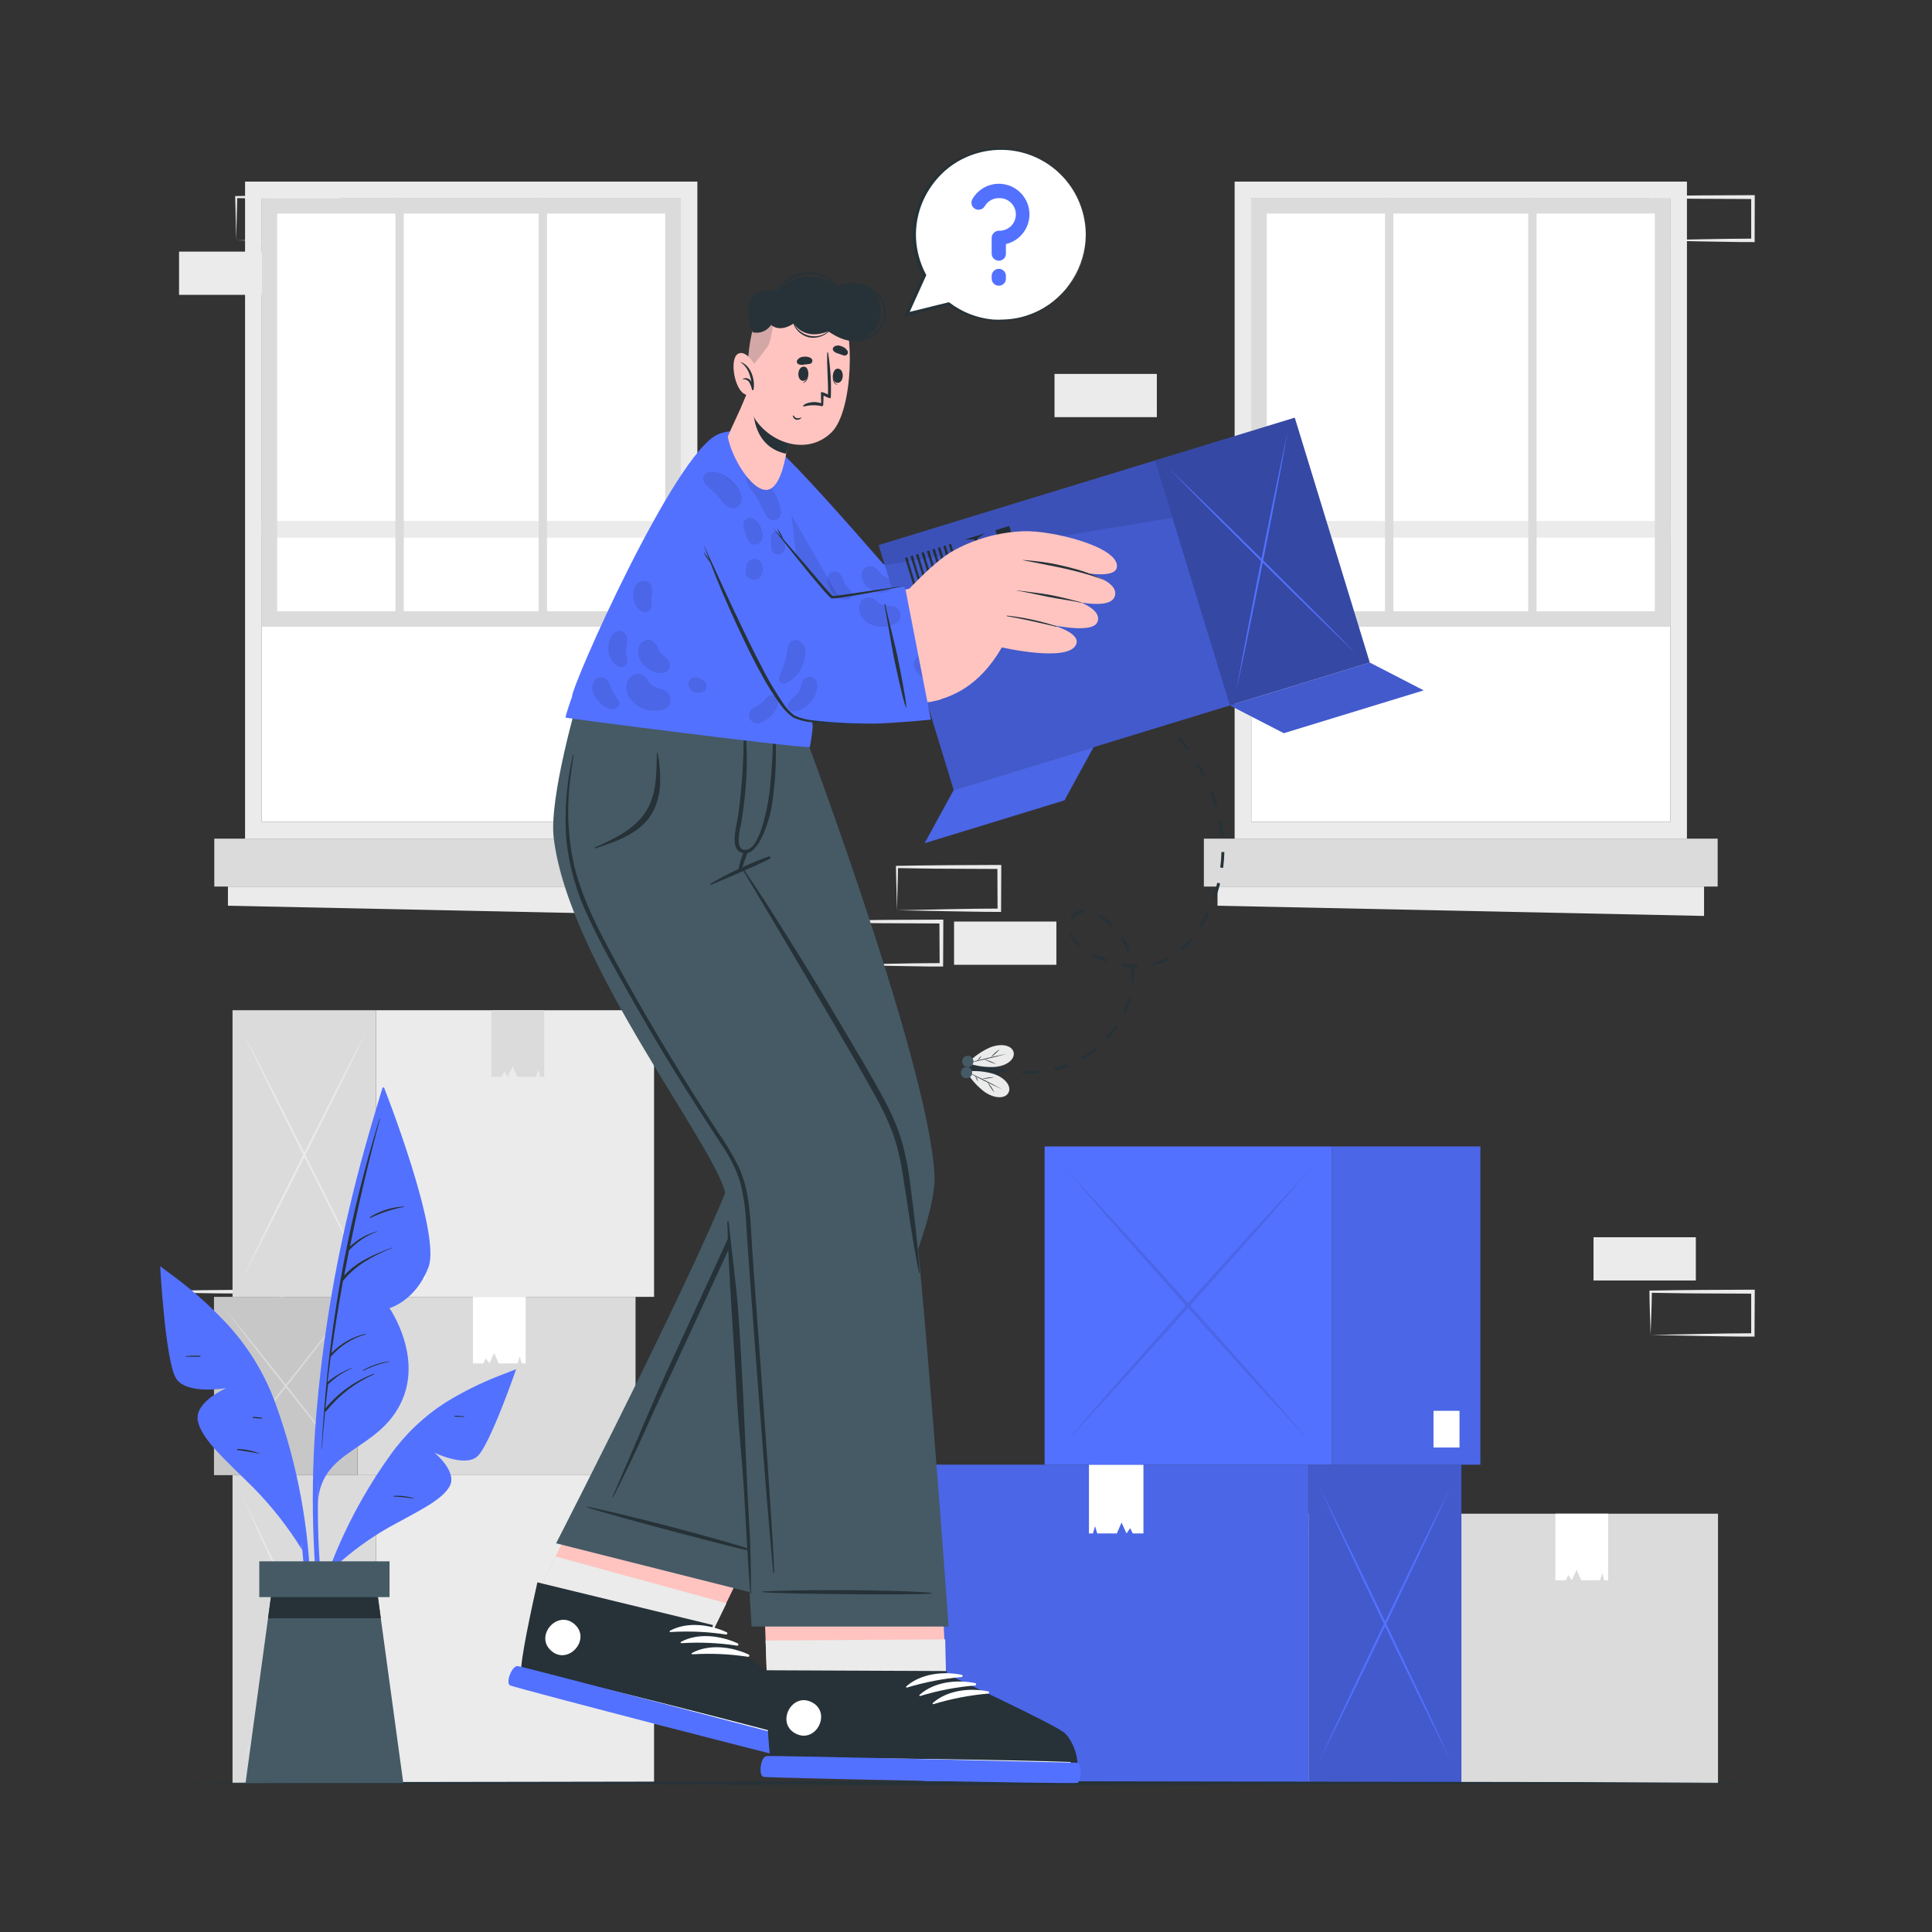 <svg width="200" height="200" viewBox="0 0 200 200" fill="none" xmlns="http://www.w3.org/2000/svg">
<rect x="0" y="0" width="200" height="200" fill="#333333" stroke="none"/>
<path d="M164.96 132.555H175.552V128.079H164.96V132.555Z" fill="#EBEBEB"/>
<path d="M170.872 138.196L176.212 138.084L178.844 138.04C179.72 138.02 180.592 138.04 181.464 138.016L181.284 138.196V133.72L181.484 133.92L176.188 133.896C174.424 133.896 172.656 133.848 170.892 133.828L171 133.72C171 134.452 170.968 135.188 170.948 135.932L170.872 138.196ZM170.872 138.196L170.8 136C170.78 135.256 170.752 134.5 170.748 133.74V133.6H170.86C172.624 133.576 174.392 133.536 176.156 133.532L181.452 133.508H181.652V133.708L181.628 138.184V138.364H181.452C180.56 138.364 179.664 138.364 178.772 138.344L176.108 138.3L170.872 138.196Z" fill="#EBEBEB"/>
<path d="M92.856 94.231L98.2 94.119L100.828 94.075C101.704 94.055 102.576 94.075 103.448 94.055L103.268 94.231L103.248 89.755L103.448 89.955L98.152 89.931C96.388 89.931 94.62 89.887 92.856 89.863L92.964 89.755C92.964 90.487 92.932 91.223 92.912 91.971L92.856 94.231ZM92.856 94.231L92.8 91.999C92.78 91.255 92.756 90.499 92.748 89.739V89.631H92.86C94.624 89.611 96.392 89.567 98.156 89.563L103.452 89.539H103.652V89.739L103.632 94.215V94.399H103.456C102.564 94.399 101.668 94.399 100.78 94.375L98.112 94.331L92.856 94.231Z" fill="#EBEBEB"/>
<path d="M98.764 99.875H109.356V95.399H98.764V99.875Z" fill="#EBEBEB"/>
<path d="M86.856 99.875L92.2 99.763L94.832 99.719C95.708 99.699 96.576 99.719 97.448 99.699L97.272 99.875L97.248 95.399L97.448 95.599L92.152 95.575C90.388 95.575 88.624 95.531 86.856 95.507L86.968 95.399C86.968 96.131 86.932 96.867 86.916 97.615L86.856 99.875ZM86.856 99.875L86.8 97.659C86.8 96.915 86.756 96.159 86.748 95.399V95.291H86.856C88.624 95.291 90.388 95.227 92.152 95.223L97.448 95.199H97.652V95.399L97.632 99.875V100.055H97.452C96.56 100.055 95.664 100.055 94.776 100.031L92.112 99.987L86.856 99.875Z" fill="#EBEBEB"/>
<path d="M109.164 43.184H119.756V38.708H109.164V43.184Z" fill="#EBEBEB"/>
<path d="M18.536 138.196L23.88 138.084L26.512 138.04C27.384 138.02 28.256 138.04 29.128 138.016L28.952 138.196L28.928 133.72L29.128 133.92L23.832 133.896C22.068 133.896 20.3 133.848 18.536 133.828L18.644 133.72C18.644 134.452 18.612 135.188 18.592 135.932L18.536 138.196ZM18.536 138.196L18.48 136C18.46 135.256 18.436 134.5 18.428 133.74V133.6H18.536C20.3 133.576 22.068 133.536 23.832 133.532L29.128 133.508H29.328V133.708V138.184V138.364H29.148C28.256 138.364 27.36 138.364 26.472 138.344L23.808 138.3L18.536 138.196Z" fill="#EBEBEB"/>
<path d="M24.444 24.879L29.788 24.767L32.42 24.723C33.296 24.703 34.164 24.723 35.036 24.699L34.86 24.879L34.836 20.399L35.036 20.599L29.74 20.575C27.976 20.575 26.212 20.527 24.444 20.507L24.556 20.399C24.556 21.131 24.52 21.867 24.5 22.615L24.444 24.879ZM24.444 24.879L24.4 22.663C24.4 21.919 24.356 21.163 24.348 20.403V20.295H24.456C26.224 20.275 27.988 20.231 29.752 20.227L35.048 20.203H35.252V20.399L35.2 24.879V25.059H35.02C34.128 25.059 33.232 25.059 32.344 25.035L29.68 24.991L24.444 24.879Z" fill="#EBEBEB"/>
<path d="M18.536 30.523H29.128V26.047H18.536V30.523Z" fill="#EBEBEB"/>
<path d="M170.872 24.879L176.212 24.767L178.844 24.723C179.72 24.703 180.592 24.723 181.464 24.699L181.284 24.879V20.403L181.484 20.603L176.188 20.579C174.424 20.579 172.656 20.531 170.892 20.511L171 20.403C171 21.135 170.968 21.871 170.948 22.619L170.872 24.879ZM170.872 24.879L170.8 22.663C170.78 21.919 170.752 21.163 170.748 20.403V20.295H170.86C172.624 20.275 174.392 20.231 176.156 20.227L181.452 20.203H181.652V20.399L181.64 24.879V25.059H181.464C180.572 25.059 179.676 25.059 178.784 25.035L176.12 24.991L170.872 24.879Z" fill="#EBEBEB"/>
<path d="M67.708 152.707H38.928V184.575H67.708V152.707Z" fill="#EBEBEB"/>
<path d="M24.072 184.582H38.932L38.932 152.71H24.072L24.072 184.582Z" fill="#DBDBDB"/>
<path d="M25.092 182.402C26.196 180.136 27.287 177.869 28.364 175.602L31.6 168.71L34.8 161.826C35.867 159.528 36.912 157.221 37.936 154.906C36.832 157.173 35.741 159.446 34.664 161.726L31.44 168.582L28.24 175.466C27.176 177.768 26.127 180.08 25.092 182.402Z" fill="#EBEBEB"/>
<path d="M25.092 154.906C26.127 157.224 27.172 159.53 28.228 161.826L31.428 168.71L34.652 175.566C35.732 177.846 36.823 180.113 37.924 182.366C36.889 180.052 35.844 177.745 34.788 175.446L31.588 168.562L28.364 161.706C27.284 159.44 26.193 157.173 25.092 154.906Z" fill="#EBEBEB"/>
<path d="M67.708 104.578H38.928V134.25H67.708V104.578Z" fill="#EBEBEB"/>
<path d="M24.072 134.254H38.932L38.932 104.578H24.072L24.072 134.254Z" fill="#DBDBDB"/>
<path d="M50.876 111.466H51.488H51.944L52.204 110.934L52.572 111.466L53.068 110.374L53.54 111.466H54.888H55.5L55.724 110.738L55.932 111.466H56.332V104.578H50.876V111.466Z" fill="#DBDBDB"/>
<path d="M25.092 132.362C26.196 130.255 27.287 128.135 28.364 126.002L31.588 119.602L34.788 113.202C35.855 111.068 36.9 108.92 37.924 106.758C36.82 108.87 35.729 110.987 34.652 113.11L31.428 119.49L28.228 125.89C27.172 128.047 26.127 130.204 25.092 132.362Z" fill="#EBEBEB"/>
<path d="M25.092 106.773C26.127 108.925 27.172 111.068 28.228 113.201L31.428 119.601L34.652 126.001C35.732 128.135 36.823 130.252 37.924 132.353C36.889 130.199 35.844 128.051 34.788 125.909L31.588 119.509L28.364 113.129C27.284 111.004 26.193 108.885 25.092 106.773Z" fill="#EBEBEB"/>
<path d="M40.824 132.41H44.02V129.214H40.824V132.41Z" fill="white"/>
<path d="M65.792 134.254H37.012V152.71H65.792V134.254Z" fill="#DBDBDB"/>
<path d="M22.152 152.707H37.012V134.251H22.152V152.707Z" fill="#C7C7C7"/>
<path d="M48.96 141.142H49.568H50.028L50.288 140.61L50.656 141.142L51.152 140.05L51.624 141.142H52.968H53.584L53.804 140.414L54.016 141.142H54.416V134.254H48.96V141.142Z" fill="white"/>
<path d="M23.176 151.6C24.277 150.267 25.368 148.921 26.448 147.564L29.672 143.508L32.872 139.432C33.923 138.072 34.967 136.707 36.004 135.336C34.905 136.669 33.815 138.015 32.732 139.372L29.508 143.432L26.308 147.504C25.255 148.872 24.211 150.237 23.176 151.6Z" fill="#DBDBDB"/>
<path d="M23.176 135.348C24.213 136.718 25.259 138.084 26.312 139.444L29.512 143.52L32.736 147.576C33.803 148.925 34.891 150.266 36 151.6C34.968 150.229 33.924 148.864 32.868 147.504L29.668 143.432L26.444 139.372C25.367 138.033 24.277 136.692 23.176 135.348Z" fill="#DBDBDB"/>
<path d="M177.848 156.699H149.068V184.579H177.848V156.699Z" fill="#DBDBDB"/>
<path d="M134.212 184.582H149.072V156.702H134.212V184.582Z" fill="#C7C7C7"/>
<path d="M161.016 163.587H161.624H162.084L162.344 163.055L162.712 163.587L163.208 162.495L163.68 163.587H165.024H165.64L165.864 162.855L166.072 163.587H166.472V156.699H161.016V163.587Z" fill="white"/>
<path d="M135.232 182.919C136.333 180.895 137.424 178.863 138.504 176.823L141.728 170.695L144.928 164.543C145.995 162.487 147.039 160.426 148.06 158.359C146.961 160.383 145.871 162.415 144.788 164.455L141.564 170.579L138.384 176.735C137.328 178.791 136.277 180.853 135.232 182.919Z" fill="#DBDBDB"/>
<path d="M135.232 158.359C136.269 160.426 137.315 162.487 138.368 164.543L141.548 170.695L144.772 176.823C145.852 178.863 146.943 180.895 148.044 182.919C147.012 180.85 145.968 178.789 144.912 176.735L141.712 170.579L138.488 164.455C137.419 162.415 136.333 160.383 135.232 158.359Z" fill="#DBDBDB"/>
<path d="M127.808 18.801V86.841H174.632V18.801H127.808ZM172.904 85.093H129.536V20.509H172.904V85.093Z" fill="#EBEBEB"/>
<path d="M172.904 20.508H129.536V85.092H172.904V20.508Z" fill="white"/>
<path d="M129.536 55.664L172.904 55.664V53.936L129.536 53.936V55.664Z" fill="#EBEBEB"/>
<path d="M124.624 91.777H177.812V86.817H124.624V91.777Z" fill="#DBDBDB"/>
<path d="M126.036 93.761L176.404 94.817V91.777H126.036V93.761Z" fill="#EBEBEB"/>
<path d="M129.536 20.508H172.904V64.88H129.536V20.508ZM171.304 22.108H131.136V63.28H171.304V22.108Z" fill="#DBDBDB"/>
<path d="M159.064 20.508H158.2V63.28H159.064V20.508Z" fill="#DBDBDB"/>
<path d="M144.24 20.508H143.376V63.28H144.24V20.508Z" fill="#DBDBDB"/>
<path d="M25.368 18.801V86.841H72.192V18.801H25.368ZM70.464 85.093H27.096V20.509H70.464V85.093Z" fill="#EBEBEB"/>
<path d="M70.464 20.508H27.096V85.092H70.464V20.508Z" fill="white"/>
<path d="M27.096 55.664L70.464 55.664V53.936L27.096 53.936V55.664Z" fill="#EBEBEB"/>
<path d="M22.184 91.777H75.372V86.817H22.184V91.777Z" fill="#DBDBDB"/>
<path d="M23.596 93.761L73.964 94.817V91.777H23.596V93.761Z" fill="#EBEBEB"/>
<path d="M27.096 20.508H70.464V64.88H27.096V20.508ZM68.864 22.108H28.696V63.28H68.864V22.108Z" fill="#DBDBDB"/>
<path d="M56.624 20.508H55.76V63.28H56.624V20.508Z" fill="#DBDBDB"/>
<path d="M41.8 20.508H40.936V63.28H41.8V20.508Z" fill="#DBDBDB"/>
<path d="M135.484 151.621H95.612V184.565H135.484V151.621Z" fill="#5371FF"/>
<path opacity="0.1" d="M135.484 151.621H95.612V184.565H135.484V151.621Z" fill="black"/>
<path d="M151.284 151.625H135.484V184.569H151.284V151.625Z" fill="#5371FF"/>
<path opacity="0.2" d="M151.284 151.625H135.484V184.569H151.284V151.625Z" fill="black"/>
<path d="M150.192 182.295C149.024 179.953 147.865 177.604 146.716 175.247L143.288 168.159L139.904 161.043C138.784 158.667 137.673 156.283 136.572 153.891C137.745 156.235 138.905 158.584 140.052 160.939L143.476 168.027L146.86 175.143C147.985 177.519 149.096 179.903 150.192 182.295Z" fill="#5371FF"/>
<path d="M150.192 153.891C149.093 156.291 147.983 158.675 146.86 161.043L143.476 168.159L140.052 175.247C138.903 177.601 137.743 179.951 136.572 182.295C137.673 179.895 138.784 177.511 139.904 175.143L143.288 168.027L146.716 160.943C147.865 158.583 149.024 156.232 150.192 153.891Z" fill="#5371FF"/>
<path d="M118.368 158.741H117.74H117.264L116.996 158.193L116.616 158.741L116.1 157.613L115.616 158.741H114.224H113.588L113.356 157.989L113.14 158.741H112.728V151.625H118.368V158.741Z" fill="white"/>
<path d="M137.888 118.68H108.14V151.62H137.888V118.68Z" fill="#5371FF"/>
<path d="M153.248 118.68H137.888V151.624H153.248V118.68Z" fill="#5371FF"/>
<path opacity="0.1" d="M153.248 118.68H137.888V151.624H153.248V118.68Z" fill="black"/>
<g opacity="0.1">
<path d="M135.708 149.354C133.524 147.01 131.359 144.66 129.212 142.306L122.8 135.202L116.484 128.086C114.388 125.71 112.313 123.326 110.26 120.934C112.447 123.278 114.612 125.628 116.756 127.986L123.156 135.07L129.472 142.186C131.576 144.572 133.655 146.962 135.708 149.354Z" fill="black"/>
<path d="M135.708 120.949C133.652 123.349 131.577 125.733 129.484 128.101L123.168 135.201L116.768 142.289C114.635 144.644 112.469 146.993 110.272 149.337C112.328 146.937 114.403 144.553 116.496 142.185L122.8 135.085L129.2 128.001C131.352 125.641 133.521 123.291 135.708 120.949Z" fill="black"/>
</g>
<path d="M151.088 146.047H148.396V149.847H151.088V146.047Z" fill="white"/>
<path d="M16.58 184.579L37.436 184.479L58.292 184.447L100 184.379L141.708 184.447L162.564 184.479L183.42 184.579L162.564 184.675L141.708 184.711L100 184.779L58.292 184.711L37.436 184.675L16.58 184.579Z" fill="#263238"/>
<path d="M115.888 71.121C115.664 70.977 115.44 70.837 115.216 70.701L115.372 70.441L116.052 70.869L115.888 71.121Z" fill="#263238"/>
<path d="M106.12 111.201H105.832V110.901C106.366 110.913 106.9 110.893 107.432 110.841L107.464 111.141C107.028 111.173 106.572 111.201 106.12 111.201ZM109.088 110.873L109.024 110.581C109.544 110.463 110.055 110.307 110.552 110.113L110.66 110.393C110.148 110.589 109.623 110.747 109.088 110.865V110.873ZM112.14 109.673L111.992 109.413C112.452 109.144 112.889 108.839 113.3 108.501L113.492 108.729C113.069 109.082 112.616 109.399 112.14 109.677V109.673ZM114.672 107.593L114.452 107.389C114.811 106.994 115.141 106.575 115.44 106.133L115.688 106.301C115.381 106.758 115.042 107.193 114.672 107.601V107.593ZM116.504 104.877L116.232 104.749C116.46 104.267 116.646 103.767 116.788 103.253L117.076 103.333C116.931 103.864 116.739 104.382 116.504 104.881V104.877ZM117.368 101.709L117.068 101.685C117.068 101.469 117.096 101.249 117.096 101.037C117.095 100.74 117.078 100.444 117.044 100.149C116.733 100.128 116.423 100.089 116.116 100.033L116.168 99.737C116.656 99.825 117.152 99.87 117.648 99.873H117.752V100.173H117.644H117.344C117.376 100.462 117.392 100.753 117.392 101.045C117.396 101.261 117.384 101.489 117.368 101.713V101.709ZM119.396 99.973L119.328 99.681C119.843 99.559 120.341 99.376 120.812 99.137L120.948 99.405C120.455 99.656 119.934 99.848 119.396 99.977V99.973ZM114.524 99.601C114.007 99.414 113.505 99.187 113.024 98.921L113.172 98.661C113.638 98.918 114.123 99.137 114.624 99.317L114.524 99.601ZM116.676 98.545C116.501 98.045 116.27 97.566 115.988 97.117L116.24 96.957C116.536 97.424 116.778 97.923 116.96 98.445L116.676 98.545ZM122.324 98.481L122.132 98.253C122.538 97.91 122.909 97.528 123.24 97.113L123.472 97.301C123.13 97.736 122.746 98.135 122.324 98.493V98.481ZM111.668 98.001L111.584 97.921C111.188 97.573 110.873 97.143 110.66 96.661L110.94 96.549C111.135 96.99 111.425 97.383 111.788 97.701L111.868 97.773L111.668 98.001ZM124.4 95.957L124.144 95.801C124.424 95.337 124.684 94.861 124.912 94.393L125.184 94.525C124.952 95.001 124.688 95.485 124.4 95.957ZM114.992 95.897C114.627 95.543 114.224 95.229 113.792 94.961L113.732 94.921L113.888 94.665L113.952 94.705C114.398 94.986 114.812 95.315 115.188 95.685L114.992 95.897ZM111.02 95.125L110.772 94.957C110.943 94.716 111.17 94.521 111.434 94.387C111.697 94.253 111.989 94.185 112.284 94.189V94.489C112.038 94.487 111.795 94.544 111.576 94.655C111.356 94.765 111.165 94.926 111.02 95.125ZM125.82 93.017L125.54 92.913C125.725 92.411 125.884 91.899 126.016 91.381L126.304 91.453C126.175 91.983 126.015 92.505 125.824 93.017H125.82ZM126.62 89.845L126.32 89.805C126.391 89.274 126.433 88.74 126.444 88.205H126.744C126.733 88.753 126.692 89.301 126.62 89.845ZM126.388 86.605C126.34 86.068 126.264 85.534 126.16 85.005L126.456 84.945C126.56 85.481 126.638 86.021 126.688 86.565L126.388 86.605ZM125.768 83.461C125.616 82.957 125.436 82.449 125.228 81.945L125.508 81.833C125.716 82.341 125.908 82.861 126.056 83.373L125.768 83.461ZM124.568 80.481C124.328 80.013 124.06 79.541 123.768 79.077L124.024 78.921C124.312 79.389 124.584 79.869 124.824 80.345L124.568 80.481ZM122.884 77.737C122.576 77.305 122.244 76.877 121.9 76.461L122.132 76.269C122.48 76.689 122.816 77.125 123.128 77.561L122.884 77.737ZM120.836 75.249C120.472 74.849 120.088 74.477 119.696 74.109L119.9 73.889C120.3 74.265 120.7 74.653 121.052 75.045L120.836 75.249ZM118.488 73.037C118.088 72.697 117.652 72.361 117.224 72.041L117.4 71.801C117.836 72.121 118.268 72.461 118.68 72.809L118.488 73.037Z" fill="#263238"/>
<path d="M104.156 111.057C103.887 111.024 103.62 110.976 103.356 110.913L103.428 110.621C103.428 110.621 103.716 110.693 104.196 110.761L104.156 111.057Z" fill="#263238"/>
<path d="M100.12 110.463C99.932 112.063 103.2 112.959 103.448 110.863C103.696 108.767 100.308 108.851 100.12 110.463Z" fill="#263238"/>
<path d="M104.4 113.111C104.096 113.715 103.02 113.799 101.908 113.023C101.153 112.446 100.515 111.731 100.028 110.915C100.968 110.817 101.919 110.9 102.828 111.159C104.144 111.603 104.72 112.499 104.4 113.111Z" fill="#EBEBEB"/>
<path d="M100.04 110.914C100.672 111.198 101.292 111.506 101.912 111.81C102.532 112.114 103.144 112.438 103.748 112.774C103.116 112.49 102.496 112.182 101.876 111.878C101.256 111.574 100.644 111.25 100.04 110.914Z" fill="#263238"/>
<path d="M102.944 113.096C102.8 112.929 102.667 112.754 102.544 112.572C102.423 112.391 102.314 112.202 102.216 112.008C102.36 112.174 102.493 112.349 102.616 112.532C102.738 112.712 102.847 112.901 102.944 113.096Z" fill="#263238"/>
<path d="M101.6 111.692C101.82 111.635 102.043 111.589 102.268 111.556C102.495 111.524 102.723 111.504 102.952 111.496C102.509 111.606 102.056 111.672 101.6 111.692Z" fill="#263238"/>
<path d="M101.252 111.959C101.114 111.788 101.016 111.588 100.964 111.375C101.102 111.546 101.2 111.746 101.252 111.959Z" fill="#263238"/>
<path d="M104.928 108.923C104.772 108.263 103.748 107.935 102.488 108.431C101.619 108.818 100.831 109.368 100.168 110.051C101.067 110.362 102.018 110.498 102.968 110.451C104.316 110.339 105.088 109.603 104.928 108.923Z" fill="#EBEBEB"/>
<path d="M100.168 110.05C100.848 109.922 101.524 109.762 102.196 109.606C102.868 109.45 103.54 109.282 104.196 109.094C103.52 109.222 102.844 109.382 102.172 109.538C101.5 109.694 100.836 109.862 100.168 110.05Z" fill="#263238"/>
<path d="M103.5 108.594C103.326 108.718 103.159 108.851 103 108.994C102.841 109.143 102.69 109.301 102.548 109.466C102.724 109.344 102.891 109.211 103.048 109.066C103.208 108.917 103.359 108.76 103.5 108.594Z" fill="#263238"/>
<path d="M101.86 109.648C102.265 109.859 102.692 110.027 103.132 110.148C102.728 109.936 102.301 109.768 101.86 109.648Z" fill="#263238"/>
<path d="M101.6 109.312C101.513 109.378 101.434 109.453 101.364 109.536C101.295 109.622 101.235 109.715 101.184 109.813C101.271 109.746 101.351 109.669 101.42 109.584C101.493 109.503 101.553 109.411 101.6 109.312Z" fill="#263238"/>
<path d="M100.12 110.461C100.235 110.474 100.343 110.521 100.431 110.596C100.519 110.67 100.582 110.769 100.614 110.88C100.646 110.991 100.644 111.109 100.609 111.219C100.573 111.329 100.507 111.426 100.416 111.497C100.326 111.569 100.217 111.613 100.102 111.623C99.987 111.632 99.871 111.608 99.77 111.552C99.669 111.496 99.587 111.412 99.534 111.309C99.481 111.207 99.459 111.091 99.472 110.977C99.49 110.822 99.568 110.682 99.69 110.585C99.811 110.488 99.966 110.444 100.12 110.461Z" fill="#455A64"/>
<path d="M100.256 109.297C100.332 109.306 100.406 109.33 100.474 109.367C100.541 109.405 100.6 109.455 100.648 109.515C100.695 109.576 100.731 109.645 100.752 109.719C100.773 109.793 100.779 109.871 100.77 109.947C100.761 110.023 100.737 110.097 100.7 110.164C100.662 110.232 100.612 110.291 100.551 110.339C100.491 110.386 100.422 110.422 100.348 110.443C100.274 110.464 100.196 110.47 100.12 110.461C99.966 110.443 99.825 110.364 99.728 110.242C99.632 110.12 99.588 109.965 99.606 109.811C99.624 109.657 99.703 109.516 99.825 109.419C99.947 109.323 100.102 109.279 100.256 109.297Z" fill="#455A64"/>
<path d="M64 148.125C64 148.125 55.472 165.201 55.468 165.201C54.764 168.725 54.212 171.833 54.072 173.465C54.07 173.474 54.07 173.484 54.072 173.493C53.998 173.871 54.013 174.262 54.116 174.633C54.114 174.642 54.114 174.652 54.116 174.661C55.024 175.581 83.048 182.033 84.116 181.929C85.184 181.825 84.956 178.813 84.068 177.697C83.18 176.581 73.552 169.297 73.552 169.297L81.888 152.193L64 148.125Z" fill="#FFC4C0"/>
<path d="M83.692 181.945C82.64 182.049 55.036 175.593 54.132 174.677C54.131 174.668 54.131 174.658 54.132 174.649C54.027 174.278 54.011 173.888 54.084 173.509C54.081 173.5 54.081 173.49 54.084 173.481C54.22 171.849 54.776 168.741 55.476 165.213L57.516 161.125L75.2 165.973L73.568 169.325C73.568 169.325 82.768 176.593 83.66 177.725C84.552 178.857 84.748 181.845 83.692 181.945Z" fill="#EBEBEB"/>
<path d="M84.076 181.497C83.008 181.577 54.916 174.417 54.02 173.465C53.676 173.109 54.48 168.953 55.596 163.961L55.632 163.805L73.808 168.225L73.724 168.529C73.724 168.529 83.248 176.081 84.124 177.233C85 178.385 85.14 181.421 84.076 181.497Z" fill="#263238"/>
<path d="M84.032 180.324C79.328 179.004 60.224 174.108 55.472 173.156C55.432 173.156 55.424 173.176 55.472 173.188C60.108 174.6 79.252 179.34 84.024 180.388C84.116 180.424 84.132 180.352 84.032 180.324Z" fill="white"/>
<path d="M75.232 168.973C73.456 168.149 71.104 167.853 69.344 168.821C69.276 168.857 69.344 168.953 69.392 168.949C71.32 168.828 73.255 168.914 75.164 169.205C75.192 169.207 75.22 169.199 75.243 169.183C75.266 169.167 75.283 169.143 75.29 169.116C75.298 169.089 75.297 169.06 75.286 169.034C75.276 169.009 75.257 168.987 75.232 168.973Z" fill="white"/>
<path d="M76.368 170.123C74.596 169.303 72.244 169.007 70.48 169.971C70.412 170.007 70.48 170.103 70.532 170.103C72.46 169.98 74.395 170.065 76.304 170.359C76.333 170.361 76.362 170.354 76.386 170.337C76.411 170.321 76.428 170.296 76.436 170.268C76.443 170.239 76.441 170.209 76.428 170.183C76.416 170.156 76.395 170.135 76.368 170.123Z" fill="white"/>
<path d="M77.508 171.279C75.732 170.455 73.38 170.159 71.62 171.123C71.552 171.163 71.62 171.259 71.672 171.255C73.598 171.134 75.532 171.22 77.44 171.511C77.468 171.512 77.496 171.504 77.519 171.488C77.542 171.472 77.559 171.449 77.567 171.422C77.574 171.395 77.573 171.366 77.562 171.34C77.552 171.314 77.532 171.292 77.508 171.279Z" fill="white"/>
<path d="M84.76 180.599C85.212 180.919 84.672 182.579 84.276 182.623C83.88 182.667 53.284 174.723 52.8 174.471C52.316 174.219 52.98 172.403 53.6 172.471C54.22 172.539 84.76 180.599 84.76 180.599Z" fill="#5371FF"/>
<path d="M59.468 168.13C57.692 166.594 55.3 169.354 57.068 170.894C58.836 172.434 61.248 169.67 59.468 168.13Z" fill="white"/>
<path d="M57.568 159.762L78.064 164.93C78.064 164.93 97.168 130.454 96.74 121.69C96.152 109.602 81.96 72.434 81.96 72.434H64.968C64.968 72.434 76.244 112.614 76.4 119.374C76.468 122.91 57.568 159.762 57.568 159.762Z" fill="#455A64"/>
<path d="M78.94 160.769C77.848 160.333 68.092 157.517 60.812 155.969C60.804 155.971 60.797 155.976 60.792 155.983C60.787 155.99 60.785 155.998 60.785 156.007C60.785 156.015 60.787 156.023 60.792 156.03C60.797 156.037 60.804 156.042 60.812 156.045C63.104 156.845 77.568 160.657 78.924 160.845C78.956 160.857 78.988 160.801 78.94 160.769Z" fill="#263238"/>
<path d="M77.808 110.742C76.456 105.07 75.008 99.414 73.488 93.794C71.968 88.174 70.34 82.502 68.552 76.926C68.336 76.242 68.108 75.566 67.888 74.886C67.882 74.864 67.867 74.846 67.847 74.835C67.827 74.824 67.804 74.821 67.782 74.828C67.76 74.834 67.742 74.849 67.731 74.869C67.72 74.888 67.718 74.912 67.724 74.934C69.324 80.49 70.924 86.034 72.44 91.61C73.956 97.186 75.4 102.778 76.76 108.41C77.1 109.802 77.432 111.19 77.756 112.586C78.132 114.016 78.424 115.468 78.628 116.934C78.796 118.334 78.7 119.753 78.344 121.118C77.958 122.459 77.453 123.762 76.836 125.014C74.385 130.334 71.936 135.655 69.488 140.978C67.04 146.314 66.644 147.53 64.288 152.91C63.996 153.578 63.704 154.246 63.424 154.91C63.424 154.954 63.468 154.994 63.492 154.946C66.172 149.674 66.584 148.406 69.092 143.038C71.6 137.67 74.092 132.238 76.58 126.834C77.7 124.394 79.016 121.906 79.184 119.178C79.352 116.33 78.456 113.474 77.808 110.742Z" fill="#263238"/>
<path d="M78.736 154.876L79.392 173.676C79.5 177.276 79.656 180.424 79.892 182.044C79.89 182.053 79.89 182.063 79.892 182.072C79.905 182.456 80.007 182.833 80.188 183.172L80.212 183.196C81.304 183.888 110.06 183.872 111.064 183.532C112.068 183.192 111.18 180.312 110.064 179.42C108.948 178.528 97.932 173.612 97.932 173.612L97.096 154.832L78.736 154.876Z" fill="#FFC4C0"/>
<path d="M79.256 169.827C79.256 169.827 79.392 173.675 79.392 173.687C79.5 177.287 79.656 180.435 79.892 182.055C79.89 182.064 79.89 182.074 79.892 182.083C79.947 182.46 80.046 182.829 80.188 183.183L80.212 183.207C81.304 183.899 110.06 183.883 111.064 183.543C112.068 183.203 111.18 180.323 110.064 179.431C108.948 178.539 97.932 173.623 97.932 173.623L97.848 169.707L79.256 169.827Z" fill="#EBEBEB"/>
<path d="M111.08 183.51C110.064 183.834 81.08 183.386 79.984 182.666C79.584 182.398 79.384 178.174 79.312 173.066V172.906L98.016 172.986V173.306C98.016 173.306 109.036 178.438 110.152 179.354C111.268 180.27 112.1 183.198 111.08 183.51Z" fill="#263238"/>
<path d="M110.772 182.4C105.888 182.204 86.168 181.876 81.324 182.056C81.284 182.056 81.284 182.084 81.324 182.084C86.16 182.384 105.884 182.556 110.772 182.484C110.872 182.46 110.876 182.4 110.772 182.4Z" fill="white"/>
<path d="M99.576 173.381C97.66 172.981 95.3 173.249 93.812 174.581C93.752 174.633 93.812 174.713 93.892 174.697C95.739 174.134 97.64 173.767 99.564 173.605C99.587 173.598 99.608 173.583 99.622 173.564C99.637 173.545 99.646 173.522 99.647 173.497C99.648 173.473 99.642 173.449 99.63 173.428C99.617 173.407 99.598 173.391 99.576 173.381Z" fill="white"/>
<path d="M100.952 174.236C99.032 173.836 96.676 174.108 95.188 175.456C95.128 175.508 95.188 175.588 95.264 175.568C97.112 175.003 99.015 174.639 100.94 174.48C100.969 174.476 100.996 174.462 101.016 174.441C101.035 174.419 101.047 174.392 101.049 174.363C101.05 174.333 101.041 174.305 101.023 174.281C101.006 174.258 100.981 174.242 100.952 174.236Z" fill="white"/>
<path d="M102.324 175.096C100.408 174.696 98.052 174.964 96.56 176.296C96.504 176.348 96.56 176.428 96.64 176.412C98.487 175.849 100.388 175.483 102.312 175.32C102.335 175.313 102.356 175.298 102.37 175.279C102.385 175.26 102.394 175.236 102.395 175.212C102.397 175.188 102.39 175.164 102.378 175.143C102.365 175.122 102.346 175.106 102.324 175.096Z" fill="white"/>
<path d="M111.54 182.481C112.056 182.689 111.916 184.429 111.54 184.561C111.164 184.693 79.54 184.065 79.024 183.937C78.508 183.809 78.716 181.885 79.344 181.793C79.972 181.701 111.54 182.481 111.54 182.481Z" fill="#5371FF"/>
<path d="M84.048 176.219C81.964 175.135 80.276 178.375 82.364 179.459C84.452 180.543 86.136 177.303 84.048 176.219Z" fill="white"/>
<path d="M81.748 72.399C81.672 72.747 77.436 89.495 76.908 89.807C76.308 90.163 92.3 111.679 94.196 122.243C95.396 128.999 98.196 168.379 98.196 168.379H77.804C77.804 168.379 75.804 134.935 75.14 123.915C74.88 119.639 58.84 99.871 57.316 86.691C56.836 82.539 59.82 72.383 59.82 72.383L81.748 72.399Z" fill="#455A64"/>
<path d="M77.288 152.466C77.048 146.926 76.828 141.374 76.424 135.842C76.196 132.706 75.748 129.67 75.436 126.546C75.436 126.382 75.288 126.342 75.292 126.51C75.436 132.074 75.896 137.578 76.192 143.138C76.488 148.698 76.772 149.994 77.088 155.538C77.264 158.674 77.42 161.81 77.664 164.942C77.667 164.95 77.672 164.957 77.678 164.962C77.685 164.967 77.694 164.97 77.702 164.97C77.71 164.97 77.719 164.967 77.725 164.962C77.732 164.957 77.737 164.95 77.74 164.942C77.752 159.374 77.532 158.026 77.288 152.466Z" fill="#263238"/>
<path d="M94.216 122.51C94.042 121.046 93.758 119.598 93.368 118.178C92.948 116.8 92.395 115.467 91.716 114.198C90.328 111.534 88.748 108.958 87.224 106.37C85.7 103.782 84.112 101.138 82.504 98.553C81.6 97.103 80.692 95.653 79.78 94.206C78.852 92.746 77.872 91.314 76.916 89.874C76.909 89.861 76.897 89.853 76.883 89.849C76.869 89.846 76.854 89.848 76.842 89.856C76.83 89.863 76.821 89.875 76.818 89.889C76.814 89.903 76.817 89.917 76.824 89.93C78.384 92.546 79.928 95.165 81.488 97.781C83.048 100.398 84.584 103.022 86.12 105.646C87.656 108.27 89.148 110.814 90.596 113.438C91.309 114.683 91.923 115.983 92.432 117.326C92.906 118.716 93.25 120.148 93.46 121.602C94.004 124.99 94.448 128.402 95.128 131.758C95.131 131.766 95.136 131.772 95.143 131.777C95.149 131.782 95.158 131.785 95.166 131.785C95.174 131.785 95.183 131.782 95.189 131.777C95.196 131.772 95.201 131.766 95.204 131.758C94.992 128.67 94.624 125.578 94.216 122.51Z" fill="#263238"/>
<path d="M96.4 164.885C95.236 164.733 86.352 164.425 78.92 164.745C78.872 164.745 78.876 164.817 78.92 164.821C81.34 165.033 95.024 165.129 96.388 164.969C96.424 164.965 96.44 164.893 96.4 164.885Z" fill="#263238"/>
<path d="M79.568 88.663C77.49 89.421 75.483 90.357 73.568 91.463C73.552 91.471 73.539 91.485 73.532 91.501C73.526 91.518 73.527 91.537 73.534 91.553C73.541 91.57 73.555 91.583 73.572 91.589C73.589 91.596 73.608 91.595 73.624 91.588C75.648 90.716 77.716 89.883 79.692 88.903C79.724 88.887 79.748 88.859 79.759 88.825C79.77 88.79 79.766 88.753 79.75 88.722C79.734 88.69 79.705 88.666 79.671 88.655C79.637 88.644 79.6 88.647 79.568 88.663Z" fill="#263238"/>
<path d="M80.18 74.799C80.18 74.731 80.052 74.715 80.052 74.799C80.052 77.06 79.939 79.319 79.712 81.567C79.616 82.611 78.776 88.367 76.968 87.967C76.664 87.895 76.512 87.599 76.464 87.139C76.469 86.542 76.55 85.948 76.704 85.371C76.904 84.171 77.064 82.971 77.168 81.735C77.38 79.464 77.356 77.177 77.096 74.911C77.093 74.898 77.085 74.887 77.075 74.879C77.064 74.871 77.051 74.867 77.038 74.867C77.025 74.867 77.012 74.871 77.001 74.879C76.991 74.887 76.983 74.898 76.98 74.911C77.032 78.059 76.848 81.207 76.428 84.327C76.2 85.827 75.444 88.087 77.016 88.327C78.588 88.567 79.648 84.779 79.84 83.743C80.34 80.789 80.455 77.783 80.18 74.799Z" fill="#263238"/>
<path d="M77.016 88.091C76.856 88.482 76.722 88.883 76.616 89.291C76.501 89.605 76.444 89.937 76.448 90.272C76.45 90.285 76.456 90.298 76.465 90.308C76.475 90.318 76.487 90.325 76.5 90.328C76.514 90.331 76.528 90.33 76.541 90.325C76.553 90.32 76.564 90.311 76.572 90.299C76.761 90.005 76.903 89.682 76.992 89.344C77.132 88.972 77.276 88.608 77.392 88.231C77.41 88.182 77.409 88.126 77.386 88.078C77.364 88.03 77.324 87.992 77.274 87.974C77.224 87.955 77.169 87.957 77.121 87.979C77.072 88.001 77.034 88.042 77.016 88.091Z" fill="#263238"/>
<path d="M77.868 129.294C77.676 126.446 77.688 123.442 76.476 120.802C75.832 119.516 75.091 118.28 74.26 117.106C73.433 115.842 72.617 114.571 71.812 113.294C68.612 108.186 65.524 102.974 62.712 97.634C61.356 95.062 60.108 92.406 59.428 89.566C58.765 86.577 58.639 83.495 59.056 80.462C59.152 79.706 59.256 78.954 59.38 78.202C59.38 78.192 59.377 78.182 59.371 78.174C59.365 78.165 59.356 78.16 59.346 78.157C59.336 78.155 59.326 78.156 59.317 78.161C59.307 78.165 59.3 78.173 59.296 78.182C58.638 81.066 58.413 84.032 58.628 86.982C58.936 89.803 59.73 92.549 60.976 95.098C62.216 97.782 63.692 100.366 65.148 102.938C66.649 105.605 68.195 108.233 69.784 110.822C71.384 113.406 73.032 115.938 74.684 118.482C75.527 119.682 76.183 121.002 76.632 122.398C76.996 123.855 77.205 125.346 77.256 126.846C77.656 133.142 79.256 154.074 79.824 160.338C79.892 161.138 79.964 161.938 80.04 162.738C80.038 162.746 80.037 162.755 80.039 162.763C80.041 162.772 80.044 162.78 80.049 162.787C80.055 162.794 80.061 162.799 80.069 162.803C80.077 162.807 80.085 162.809 80.094 162.809C80.103 162.809 80.111 162.807 80.119 162.803C80.126 162.799 80.133 162.794 80.138 162.787C80.144 162.78 80.147 162.772 80.149 162.763C80.151 162.755 80.15 162.746 80.148 162.738C79.908 156.45 78.28 135.57 77.868 129.294Z" fill="#263238"/>
<path d="M68.08 77.922C68.08 77.878 68.008 77.894 68.008 77.922C67.948 79.67 68.008 81.478 67.324 83.122C66.708 84.638 65.468 85.702 64.08 86.498C63.273 86.951 62.441 87.358 61.588 87.718C61.528 87.746 61.552 87.842 61.62 87.822C63.22 87.31 64.872 86.754 66.212 85.682C67.644 84.53 68.272 82.862 68.34 81.062C68.365 80.009 68.277 78.956 68.08 77.922Z" fill="#263238"/>
<path d="M76.956 49.428C79.244 56.452 85.424 68.416 87.632 69.86C89.588 71.136 98.792 69.712 102.832 68.74C104.336 68.376 100.952 56.912 99.348 57.332C97.424 57.836 91.692 59.128 91.276 58.808C90.86 58.488 85.08 51.368 80.984 47.176C77.256 43.38 76.092 46.772 76.956 49.428Z" fill="#FFC4C0"/>
<path d="M101.948 68.828C102.72 68.732 109.252 68.428 112.248 66.8C113.848 65.932 117.932 63.06 117.524 62.028C117.152 61.088 115.84 61.6 115.84 61.6C115.84 61.6 117.644 60.292 117.116 58.988C116.588 57.684 114.408 58.664 114.408 58.664C114.408 58.664 116.164 57.184 115.544 55.924C114.924 54.664 112.9 56.012 112.9 56.012C112.9 56.012 114.568 54.736 113.62 53.912C112.476 52.92 109.664 55.624 107.764 56.256C107.332 56.4 98.82 58.552 98.82 58.552L101.948 68.828Z" fill="#FFC4C0"/>
<path d="M112.828 55.977C110.756 57.957 109.504 58.465 106.736 59.025C106.684 59.025 106.688 59.121 106.736 59.113C109.496 58.813 111.156 58.401 112.92 56.073C113.016 55.957 112.924 55.881 112.828 55.977Z" fill="#263238"/>
<path d="M114.34 58.614C112.008 60.486 110.656 61.046 107.8 61.846C107.76 61.846 107.776 61.93 107.82 61.922C110.684 61.37 112.332 60.922 114.416 58.746C114.512 58.65 114.448 58.53 114.34 58.614Z" fill="#263238"/>
<path d="M115.7 61.631C113.3 63.279 111.856 63.963 108.984 64.383C108.97 64.383 108.957 64.388 108.947 64.398C108.937 64.408 108.932 64.421 108.932 64.435C108.932 64.448 108.937 64.462 108.947 64.471C108.957 64.481 108.97 64.487 108.984 64.487C111.956 64.343 113.784 63.507 115.732 61.711C115.876 61.599 115.848 61.531 115.7 61.631Z" fill="#263238"/>
<path d="M96.588 58.919C96.588 58.919 98.968 56.227 100.272 55.275C101.576 54.323 107.752 52.563 108.208 53.875C108.796 55.571 105.432 57.287 103.676 57.911C103.676 57.911 105.04 61.831 102.876 63.583C100.712 65.335 96.588 58.919 96.588 58.919Z" fill="#FFC4C0"/>
<path d="M108.22 54.398C107.64 56.33 105.28 57.002 103.62 57.734C103.595 57.745 103.574 57.761 103.556 57.782C103.539 57.802 103.527 57.826 103.521 57.852C103.515 57.878 103.515 57.906 103.521 57.932C103.527 57.958 103.539 57.982 103.556 58.002C104.02 59.682 104.18 62.186 103.004 63.602C102.972 63.642 103.024 63.698 103.064 63.662C104.532 62.318 104.572 59.842 103.948 58.034C105.664 57.31 108 56.53 108.236 54.406C108.24 54.398 108.224 54.398 108.22 54.398Z" fill="#263238"/>
<path d="M101.944 70.799L98.928 57.063L91.464 58.419C88.52 55.047 82.636 48.307 80.264 46.283C77.464 43.907 75.632 45.691 76.664 49.291C78.996 57.519 85.816 69.599 87.6 70.739C90.188 72.399 101.944 70.799 101.944 70.799Z" fill="#5371FF"/>
<path opacity="0.1" d="M91.288 62.601C91.657 62.681 92.034 62.725 92.412 62.733C93.212 62.841 93.564 64.021 92.836 64.469C92.454 64.704 92.022 64.847 91.574 64.885C91.127 64.924 90.677 64.856 90.26 64.689C89.46 64.377 88.784 63.601 88.956 62.689C88.986 62.519 89.059 62.36 89.169 62.226C89.278 62.093 89.421 61.99 89.582 61.928C89.743 61.866 89.917 61.847 90.088 61.872C90.259 61.898 90.42 61.967 90.556 62.073C90.778 62.278 91.023 62.455 91.288 62.601ZM89.224 59.333C88.936 60.693 91.04 61.861 92.116 61.137C92.203 61.071 92.273 60.987 92.323 60.89C92.373 60.793 92.4 60.687 92.403 60.578C92.405 60.469 92.383 60.361 92.339 60.262C92.294 60.163 92.227 60.075 92.144 60.005C91.828 59.749 91.564 59.709 91.284 59.477C91.186 59.401 91.1 59.31 91.028 59.209C90.869 58.99 90.666 58.808 90.432 58.673C90.31 58.621 90.178 58.597 90.046 58.604C89.913 58.61 89.784 58.646 89.668 58.71C89.552 58.773 89.451 58.862 89.374 58.97C89.297 59.078 89.246 59.202 89.224 59.333ZM85.868 59.405C85.436 59.969 85.76 60.817 86.14 61.329C86.311 61.584 86.547 61.789 86.823 61.923C87.099 62.057 87.406 62.116 87.712 62.093C87.823 62.077 87.928 62.03 88.013 61.956C88.098 61.882 88.16 61.785 88.192 61.677C88.223 61.569 88.222 61.454 88.19 61.346C88.157 61.238 88.094 61.142 88.008 61.069C87.767 60.886 87.575 60.647 87.448 60.373C87.26 59.949 87.136 59.401 86.648 59.217C86.515 59.162 86.368 59.151 86.228 59.185C86.087 59.218 85.962 59.295 85.868 59.405ZM94.728 68.301C94.164 69.441 95.88 70.737 96.92 70.513C97.268 70.437 97.604 69.981 97.296 69.653C97.048 69.389 96.752 69.181 96.52 68.901C96.236 68.561 96.08 68.125 95.636 67.953C95.469 67.883 95.281 67.88 95.112 67.945C94.943 68.01 94.805 68.137 94.728 68.301ZM78.616 54.321C78.518 54.134 78.381 53.969 78.216 53.837C78.44 54.41 78.676 54.985 78.924 55.561C78.937 55.127 78.831 54.698 78.616 54.321ZM80.844 53.121C80.766 52.133 80.38 51.194 79.74 50.437C79.26 49.817 78.428 48.837 77.548 49.049C77.454 49.078 77.373 49.137 77.315 49.216C77.257 49.295 77.227 49.391 77.228 49.489C77.172 50.165 77.948 50.889 78.284 51.429C78.684 52.109 79 52.861 79.432 53.537C79.522 53.676 79.655 53.782 79.811 53.839C79.966 53.897 80.136 53.902 80.295 53.855C80.454 53.807 80.593 53.71 80.692 53.577C80.791 53.444 80.844 53.283 80.844 53.117V53.121ZM80.584 57.421C80.74 57.413 80.89 57.355 81.011 57.256C81.132 57.156 81.218 57.021 81.256 56.869C81.318 56.559 81.297 56.237 81.196 55.937C81.136 55.651 80.998 55.388 80.796 55.177C80.724 55.11 80.635 55.063 80.54 55.041C80.444 55.018 80.344 55.021 80.25 55.049C80.155 55.077 80.07 55.129 80.001 55.2C79.933 55.27 79.884 55.358 79.86 55.453C79.828 55.687 79.828 55.923 79.86 56.157C79.86 56.257 79.86 56.357 79.86 56.461C79.858 56.612 79.874 56.762 79.908 56.909C79.951 57.055 80.04 57.184 80.162 57.275C80.284 57.367 80.432 57.416 80.584 57.417V57.421Z" fill="#030402"/>
<path d="M99.332 69.598C98.988 68.798 98.132 65.246 97.944 64.362C97.756 63.478 97.06 59.902 96.856 58.994C96.856 58.942 96.912 58.914 96.924 58.962C97.14 59.858 98.104 63.386 98.316 64.266C98.528 65.146 99.324 68.694 99.38 69.586C99.381 69.589 99.381 69.593 99.38 69.596C99.38 69.599 99.379 69.602 99.377 69.605C99.374 69.611 99.368 69.615 99.362 69.616C99.356 69.618 99.349 69.617 99.343 69.613C99.338 69.61 99.334 69.605 99.332 69.598Z" fill="#263238"/>
<path opacity="0.1" d="M92.4 71.488C90.3 71.488 88.456 71.288 87.6 70.74C85.804 69.58 78.984 57.54 76.636 49.296C76.044 47.232 76.4 45.76 77.336 45.332L92.4 71.488Z" fill="black"/>
<path d="M58.552 74.284C58.604 74.36 83.564 77.56 83.832 77.328C83.973 76.633 84.073 75.931 84.132 75.224C84.132 75.224 81.844 48.048 80.66 46.452C79.624 45.06 76.48 44.052 74.34 44.96C69.848 46.864 59.092 71.144 59.208 72.16C59.2 72.148 58.488 74.188 58.552 74.284Z" fill="#5371FF"/>
<path opacity="0.1" d="M67.552 70.975C67.937 71.162 68.339 71.312 68.752 71.423C69.584 71.755 69.66 73.143 68.752 73.423C68.269 73.576 67.757 73.615 67.257 73.535C66.757 73.455 66.283 73.259 65.872 72.963C65.072 72.403 64.556 71.363 64.988 70.435C65.067 70.259 65.191 70.106 65.346 69.99C65.502 69.875 65.684 69.802 65.877 69.778C66.069 69.754 66.264 69.78 66.443 69.853C66.622 69.926 66.78 70.044 66.9 70.195C67.124 70.455 67.26 70.799 67.552 70.975ZM66.184 66.843C65.5 68.255 67.48 70.099 68.852 69.599C68.967 69.553 69.07 69.481 69.152 69.389C69.234 69.297 69.294 69.186 69.327 69.067C69.359 68.948 69.364 68.822 69.34 68.701C69.316 68.579 69.264 68.465 69.188 68.367C68.916 68.003 68.636 67.887 68.388 67.567C68.302 67.457 68.234 67.334 68.184 67.203C68.066 66.924 67.893 66.671 67.676 66.459C67.2 65.999 66.436 66.323 66.184 66.843ZM63.872 65.339C63.124 65.619 62.932 66.627 62.988 67.339C62.999 67.685 63.103 68.022 63.287 68.315C63.471 68.608 63.729 68.847 64.036 69.007C64.152 69.059 64.28 69.076 64.405 69.056C64.53 69.037 64.647 68.981 64.742 68.897C64.836 68.812 64.904 68.702 64.937 68.58C64.97 68.457 64.967 68.328 64.928 68.207C64.801 67.888 64.757 67.541 64.8 67.199C64.868 66.687 65.072 66.087 64.732 65.627C64.637 65.495 64.503 65.395 64.349 65.344C64.194 65.292 64.027 65.29 63.872 65.339ZM72.072 70.099C71.883 70.083 71.694 70.14 71.546 70.258C71.397 70.376 71.299 70.547 71.272 70.735C71.251 70.937 71.302 71.14 71.415 71.309C71.529 71.478 71.697 71.602 71.892 71.659C72.165 71.749 72.459 71.749 72.732 71.659C72.872 71.604 72.987 71.5 73.056 71.367C73.136 71.239 73.169 71.086 73.148 70.935C73.126 70.795 73.062 70.665 72.964 70.562C72.866 70.459 72.739 70.388 72.6 70.359C72.575 70.326 72.545 70.296 72.512 70.271C72.385 70.173 72.232 70.113 72.072 70.099ZM65.94 60.447C65.268 61.135 65.54 62.699 66.308 63.227C66.407 63.303 66.524 63.35 66.647 63.367C66.77 63.383 66.895 63.366 67.01 63.319C67.125 63.272 67.225 63.195 67.302 63.097C67.378 62.999 67.427 62.882 67.444 62.759C67.456 62.601 67.456 62.442 67.444 62.283C67.444 62.111 67.42 62.003 67.444 61.883C67.504 61.541 67.516 61.193 67.48 60.847C67.449 60.684 67.372 60.532 67.258 60.41C67.144 60.288 66.998 60.202 66.837 60.16C66.675 60.118 66.505 60.123 66.347 60.173C66.188 60.224 66.047 60.319 65.94 60.447ZM61.6 70.399C60.676 71.495 62.2 73.375 63.396 73.411C63.796 73.411 64.288 73.011 64.04 72.571C63.84 72.219 63.572 71.907 63.396 71.543C63.18 71.095 63.128 70.571 62.688 70.267C62.524 70.147 62.32 70.093 62.118 70.118C61.916 70.142 61.73 70.243 61.6 70.399ZM83.668 70.051C83.517 70.074 83.377 70.141 83.264 70.243C83.152 70.346 83.072 70.48 83.036 70.627C82.908 71.071 82.892 71.467 82.56 71.827C82.201 72.11 81.878 72.436 81.6 72.799C81.554 72.89 81.531 72.991 81.536 73.093C81.54 73.194 81.571 73.293 81.625 73.379C81.679 73.466 81.754 73.537 81.844 73.585C81.934 73.633 82.034 73.657 82.136 73.655C82.835 73.57 83.474 73.22 83.924 72.679C83.844 71.919 83.764 71.027 83.672 70.035L83.668 70.051ZM81.668 66.751C81.444 67.295 81.484 67.911 81.296 68.479C81.131 69 80.935 69.51 80.708 70.007C80.54 70.367 80.876 70.935 81.312 70.743C82.021 70.471 82.601 69.941 82.936 69.259C83.24 68.631 83.576 67.575 83.284 66.907C82.992 66.239 82 65.947 81.66 66.735L81.668 66.751ZM79.388 72.203C79.056 72.633 78.63 72.981 78.144 73.223C78.028 73.259 77.921 73.32 77.83 73.4C77.74 73.48 77.667 73.579 77.617 73.69C77.567 73.8 77.542 73.92 77.542 74.042C77.542 74.163 77.568 74.283 77.618 74.394C77.668 74.504 77.741 74.603 77.832 74.683C77.923 74.763 78.03 74.823 78.146 74.859C78.262 74.895 78.384 74.905 78.504 74.89C78.625 74.875 78.74 74.835 78.844 74.771C79.258 74.594 79.628 74.328 79.928 73.992C80.228 73.656 80.45 73.258 80.58 72.827C80.768 72.135 79.832 71.683 79.38 72.187L79.388 72.203ZM75.732 52.603C75.956 52.651 76.189 52.609 76.382 52.489C76.576 52.368 76.716 52.177 76.772 51.955C76.996 51.095 76.228 50.211 75.62 49.675C75.012 49.139 74.156 48.651 73.304 48.927C73.191 48.964 73.088 49.029 73.007 49.117C72.926 49.204 72.868 49.31 72.84 49.426C72.812 49.542 72.813 49.663 72.845 49.778C72.876 49.893 72.936 49.998 73.02 50.083C73.392 50.547 73.908 50.883 74.304 51.339C74.7 51.795 75.028 52.471 75.724 52.587L75.732 52.603ZM78.8 55.999C79.136 55.515 78.876 54.799 78.636 54.339C78.508 54.086 78.309 53.874 78.064 53.731C77.899 53.626 77.698 53.589 77.507 53.631C77.315 53.672 77.147 53.787 77.04 53.951C76.931 54.179 76.914 54.44 76.992 54.679C77.025 54.805 77.071 54.927 77.128 55.043V55.079V55.111C77.2 55.493 77.361 55.853 77.6 56.159C77.683 56.242 77.783 56.305 77.894 56.343C78.005 56.381 78.124 56.393 78.24 56.377C78.356 56.362 78.467 56.319 78.564 56.254C78.661 56.188 78.742 56.101 78.8 55.999ZM80.864 53.135C80.786 52.147 80.4 51.209 79.76 50.451C79.28 49.831 78.448 48.851 77.568 49.063C77.475 49.093 77.393 49.151 77.335 49.23C77.278 49.31 77.247 49.405 77.248 49.503C77.192 50.179 77.968 50.903 78.304 51.443C78.704 52.123 79.02 52.875 79.452 53.551C79.546 53.683 79.679 53.781 79.833 53.832C79.986 53.883 80.151 53.885 80.306 53.837C80.46 53.788 80.595 53.693 80.692 53.563C80.788 53.434 80.842 53.277 80.844 53.115L80.864 53.135ZM77.844 59.983C77.99 60.015 78.142 60.015 78.288 59.983C78.51 59.915 78.697 59.765 78.812 59.563C78.919 59.349 78.973 59.111 78.968 58.871C78.961 58.644 78.899 58.422 78.788 58.223L78.656 58.059L78.48 57.931C78.37 57.874 78.248 57.843 78.125 57.84C78.001 57.837 77.878 57.861 77.765 57.912C77.652 57.963 77.552 58.038 77.472 58.133C77.392 58.228 77.335 58.339 77.304 58.459C77.237 58.692 77.191 58.931 77.164 59.171L77.2 59.391C77.228 59.502 77.283 59.603 77.36 59.687C77.481 59.827 77.644 59.924 77.824 59.963L77.844 59.983ZM80.604 57.435C80.76 57.427 80.91 57.369 81.031 57.27C81.152 57.171 81.238 57.035 81.276 56.883C81.338 56.573 81.317 56.251 81.216 55.951C81.156 55.666 81.018 55.402 80.816 55.191C80.744 55.124 80.656 55.078 80.56 55.055C80.464 55.033 80.364 55.036 80.27 55.063C80.175 55.091 80.09 55.143 80.021 55.214C79.953 55.285 79.904 55.372 79.88 55.467C79.848 55.701 79.848 55.938 79.88 56.171C79.88 56.271 79.88 56.371 79.88 56.475C79.878 56.626 79.894 56.776 79.928 56.923C79.973 57.063 80.06 57.186 80.177 57.274C80.295 57.362 80.437 57.411 80.584 57.415L80.604 57.435Z" fill="#030402"/>
<path d="M79.2 50.712C77.676 50.572 75.724 47.316 75.352 45.248C75.328 45.104 75.936 43.9 76.604 42.404C77.004 41.496 77.436 40.472 77.756 39.512L83.292 42.996C82.545 44.083 81.934 45.257 81.472 46.492C81.431 46.622 81.401 46.756 81.384 46.892C81.385 46.914 81.385 46.937 81.384 46.96C81.244 47.76 80.676 50.848 79.2 50.712Z" fill="#FFC4C0"/>
<path d="M81.384 46.902C81.385 46.925 81.385 46.947 81.384 46.97C81.171 46.928 80.961 46.871 80.756 46.798C77.292 45.55 77.904 41.006 78.148 39.75L79.528 40.622L83.308 43.022C82.561 44.108 81.951 45.282 81.492 46.518C81.444 46.642 81.408 46.771 81.384 46.902Z" fill="#263238"/>
<path d="M78.336 33.1C77.192 35.16 76.992 41.776 78.26 43.532C80.092 46.076 83.772 47.068 86.104 44.732C88.364 42.444 88.468 33.816 86.996 32.152C84.82 29.68 80.024 30.056 78.336 33.1Z" fill="#FFC4C0"/>
<path d="M83.648 38.449C83.648 38.449 83.612 38.449 83.612 38.489C83.612 38.945 83.532 39.465 83.116 39.601V39.629C83.624 39.573 83.72 38.881 83.648 38.449Z" fill="#263238"/>
<path d="M83.26 37.96C82.528 37.88 82.42 39.344 83.096 39.42C83.772 39.496 83.872 38.028 83.26 37.96Z" fill="#263238"/>
<path d="M86.272 38.605C86.272 38.605 86.304 38.63 86.304 38.65C86.252 39.102 86.272 39.63 86.668 39.809C86.668 39.809 86.668 39.842 86.668 39.837C86.168 39.725 86.152 39.026 86.272 38.605Z" fill="#263238"/>
<path d="M86.716 38.164C87.448 38.164 87.388 39.632 86.716 39.632C86.044 39.632 86.1 38.16 86.716 38.164Z" fill="#263238"/>
<path d="M83.852 37.666C83.648 37.71 83.452 37.714 83.252 37.738C83.045 37.792 82.826 37.777 82.628 37.694C82.57 37.656 82.527 37.6 82.505 37.535C82.482 37.47 82.482 37.399 82.504 37.334C82.57 37.215 82.665 37.115 82.782 37.044C82.899 36.974 83.032 36.936 83.168 36.934C83.444 36.881 83.73 36.935 83.968 37.086C84.017 37.123 84.055 37.173 84.077 37.231C84.099 37.289 84.105 37.352 84.093 37.412C84.08 37.473 84.051 37.529 84.009 37.574C83.966 37.619 83.912 37.651 83.852 37.666Z" fill="#263238"/>
<path d="M87.372 36.802C87.178 36.747 86.987 36.682 86.8 36.606C86.59 36.566 86.398 36.458 86.256 36.298C86.22 36.239 86.205 36.17 86.213 36.102C86.221 36.034 86.252 35.971 86.3 35.922C86.409 35.838 86.539 35.786 86.676 35.77C86.812 35.755 86.951 35.777 87.076 35.834C87.346 35.908 87.58 36.079 87.732 36.314C87.764 36.37 87.778 36.433 87.775 36.497C87.771 36.561 87.748 36.623 87.71 36.675C87.672 36.726 87.62 36.766 87.56 36.788C87.5 36.811 87.435 36.816 87.372 36.802Z" fill="#263238"/>
<path d="M83.316 42.056C83.905 41.914 84.519 41.914 85.108 42.056C85.16 42.056 85.212 41.952 85.224 41.904L85.256 40.944C85.38 41.016 86.004 41.343 86.004 41.167C86.069 39.607 85.974 38.044 85.72 36.504C85.717 36.495 85.712 36.487 85.704 36.481C85.697 36.476 85.687 36.473 85.678 36.473C85.669 36.473 85.659 36.476 85.652 36.481C85.644 36.487 85.639 36.495 85.636 36.504C85.572 37.947 85.756 39.388 85.712 40.84C85.491 40.717 85.254 40.627 85.008 40.572C84.956 40.572 85.008 41.592 85.008 41.743C84.457 41.554 83.855 41.587 83.328 41.836C83.12 41.968 83.036 42.144 83.316 42.056Z" fill="#263238"/>
<path d="M82.132 43.008C82.232 43.12 82.332 43.272 82.492 43.296C82.66 43.304 82.828 43.275 82.984 43.212C82.984 43.212 83.012 43.212 82.984 43.236C82.915 43.321 82.824 43.385 82.721 43.422C82.618 43.458 82.507 43.466 82.4 43.444C82.313 43.416 82.235 43.363 82.177 43.292C82.119 43.221 82.082 43.135 82.072 43.044C82.08 43 82.116 42.992 82.132 43.008Z" fill="#263238"/>
<path opacity="0.2" d="M80.268 31C80.208 32.028 79.964 35.216 79.468 35.864C78.972 36.512 77.924 38.02 77.392 38.264C77.464 36.14 77.792 34.12 78.34 33.064C78.789 32.218 79.454 31.506 80.268 31Z" fill="#263238"/>
<path d="M85.968 34.114C85.688 34.399 85.34 34.607 84.957 34.719C84.574 34.831 84.169 34.843 83.78 34.754C83.382 34.666 83.013 34.476 82.71 34.203C82.406 33.931 82.178 33.584 82.048 33.198C82.048 33.174 82.004 33.198 82.012 33.198C82.114 33.615 82.328 33.997 82.631 34.301C82.934 34.605 83.315 34.819 83.732 34.922C84.148 35.002 84.578 34.969 84.978 34.829C85.377 34.688 85.733 34.445 86.008 34.122C86.032 34.126 86 34.09 85.968 34.114Z" fill="#263238"/>
<path d="M83.96 28.188C83.345 28.146 82.73 28.26 82.171 28.519C81.612 28.777 81.126 29.173 80.76 29.668C80.448 30.172 80.315 30.767 80.384 31.356H80.436C80.444 30.839 80.591 30.334 80.862 29.894C81.133 29.454 81.518 29.095 81.976 28.856C82.477 28.576 83.036 28.415 83.609 28.387C84.182 28.358 84.754 28.463 85.28 28.692C85.797 28.905 86.223 29.295 86.48 29.792C86.504 29.844 86.608 29.82 86.588 29.768C86.26 28.896 85.2 28.248 83.96 28.188Z" fill="#263238"/>
<path d="M91.6 31.677C91.426 31 91.018 30.406 90.448 30.001C89.648 29.429 88.712 29.437 87.776 29.469C87.748 29.469 87.752 29.509 87.776 29.505C88.572 29.422 89.375 29.57 90.088 29.933C90.668 30.281 91.111 30.82 91.34 31.457C91.558 32.11 91.533 32.821 91.269 33.457C91.005 34.093 90.52 34.613 89.904 34.921C89.545 35.09 89.156 35.183 88.759 35.195C88.363 35.208 87.969 35.139 87.6 34.993C87.572 34.993 87.548 35.021 87.576 35.037C88.075 35.257 88.625 35.334 89.165 35.258C89.705 35.182 90.213 34.956 90.632 34.607C91.05 34.257 91.362 33.798 91.534 33.28C91.705 32.762 91.728 32.207 91.6 31.677Z" fill="#263238"/>
<path d="M77.936 34.4C77.936 34.4 76.832 31.884 78.012 30.564C78.68 29.82 80.688 30.076 80.688 30.076C81.288 29.315 82.165 28.823 83.128 28.708C84.844 28.44 86.8 29.6 86.8 29.6C86.8 29.6 88.472 28.8 89.908 29.772C91.908 31.128 91.408 34.3 89.224 35.164C87.688 35.776 85.776 34.312 85.776 34.312C85.584 34.312 83.512 35.368 82.148 33.488C82.148 33.488 80.852 34.476 79.816 33.636C79.619 33.941 79.333 34.178 78.997 34.315C78.66 34.451 78.29 34.481 77.936 34.4Z" fill="#263238"/>
<path d="M78.588 38.578C78.588 38.578 77.54 36.23 76.504 36.578C75.468 36.926 75.972 40.118 76.996 40.742C77.121 40.829 77.262 40.89 77.41 40.921C77.559 40.952 77.713 40.954 77.862 40.925C78.011 40.895 78.153 40.837 78.279 40.752C78.405 40.667 78.513 40.557 78.596 40.43L78.588 38.578Z" fill="#FFC4C0"/>
<path d="M76.672 37.484V37.512C77.384 37.972 77.652 38.768 77.792 39.564C77.762 39.479 77.713 39.4 77.65 39.335C77.587 39.27 77.51 39.219 77.425 39.186C77.341 39.154 77.25 39.14 77.159 39.146C77.068 39.151 76.98 39.177 76.9 39.22C76.876 39.22 76.9 39.264 76.9 39.264C77.046 39.248 77.193 39.277 77.321 39.349C77.449 39.421 77.551 39.531 77.612 39.664C77.721 39.881 77.804 40.109 77.86 40.344C77.86 40.42 78.012 40.408 78.004 40.344C78.208 39.312 77.708 37.788 76.672 37.484Z" fill="#263238"/>
<path d="M134.031 43.239L90.966 56.43L98.731 81.779L141.796 68.588L134.031 43.239Z" fill="#5371FF"/>
<path opacity="0.2" d="M134.031 43.239L90.966 56.43L98.731 81.779L141.796 68.588L134.031 43.239Z" fill="black"/>
<path opacity="0.2" d="M134.029 43.239L119.557 47.672L127.322 73.021L141.794 68.588L134.029 43.239Z" fill="black"/>
<path d="M133.336 44.531C132.848 46.777 132.373 49.022 131.912 51.267L130.548 58.019L129.228 64.799C128.796 67.055 128.375 69.315 127.964 71.579C128.452 69.337 128.927 67.091 129.388 64.843L130.752 58.091L132.072 51.327C132.504 49.061 132.925 46.795 133.336 44.531Z" fill="#5371FF"/>
<path d="M140.444 67.74C138.844 66.097 137.229 64.461 135.6 62.832L130.72 57.968L125.808 53.14C124.165 51.54 122.515 49.94 120.856 48.34C122.456 49.985 124.071 51.621 125.7 53.248L130.58 58.112L135.492 62.94C137.137 64.556 138.788 66.156 140.444 67.74Z" fill="#5371FF"/>
<path d="M99.237 59.698L99.474 59.625L98.454 56.294L98.217 56.366L99.237 59.698Z" fill="#263238"/>
<path d="M98.674 59.866L98.911 59.793L97.891 56.462L97.654 56.534L98.674 59.866Z" fill="#263238"/>
<path d="M98.106 60.049L98.343 59.977L97.322 56.645L97.085 56.718L98.106 60.049Z" fill="#263238"/>
<path d="M97.543 60.213L97.78 60.141L96.76 56.809L96.523 56.882L97.543 60.213Z" fill="#263238"/>
<path d="M96.975 60.389L97.212 60.316L96.192 56.985L95.955 57.058L96.975 60.389Z" fill="#263238"/>
<path d="M96.411 60.557L96.648 60.484L95.627 57.153L95.39 57.226L96.411 60.557Z" fill="#263238"/>
<path d="M95.84 60.745L96.077 60.672L95.056 57.341L94.819 57.413L95.84 60.745Z" fill="#263238"/>
<path d="M95.275 60.913L95.512 60.84L94.491 57.509L94.254 57.581L95.275 60.913Z" fill="#263238"/>
<path d="M94.704 61.092L94.941 61.02L93.921 57.688L93.684 57.761L94.704 61.092Z" fill="#263238"/>
<path d="M100.852 55.835L99.868 55.859L102 55.199L101.168 55.735L101.544 56.959C102.22 56.843 102.676 57.407 103.02 58.527L100.888 59.199C100.544 58.083 100.604 57.359 101.228 57.075L100.852 55.835Z" fill="#263238"/>
<path d="M102.996 56.689L103.552 56.517L103.052 54.885L104.476 54.449L104.976 56.081L105.536 55.909L104.784 57.997L102.996 56.689Z" fill="#263238"/>
<path opacity="0.1" d="M90.968 56.432L91.604 58.512L121.372 53.6L119.556 47.676L90.968 56.432Z" fill="black"/>
<path d="M147.376 71.466L132.9 75.898L127.32 73.026L141.796 68.59L147.376 71.466Z" fill="#5371FF"/>
<path opacity="0.2" d="M147.376 71.466L132.9 75.898L127.32 73.026L141.796 68.59L147.376 71.466Z" fill="black"/>
<path d="M95.716 87.288L110.192 82.852L113.204 77.348L98.728 81.78L95.716 87.288Z" fill="#5371FF"/>
<path opacity="0.1" d="M95.716 87.288L110.192 82.852L113.204 77.348L98.728 81.78L95.716 87.288Z" fill="black"/>
<path d="M71.892 52.519C74.008 59.595 79.892 71.719 82.076 73.199C84 74.523 93.236 73.319 97.276 72.443C98.788 72.119 95.676 60.575 94.076 60.955C92.14 61.415 86.376 62.555 85.968 62.239C85.56 61.923 79.968 54.639 75.968 50.367C72.336 46.479 71.092 49.843 71.892 52.519Z" fill="#FFC4C0"/>
<path d="M93.244 61.898C93.244 61.898 96.304 58.45 98.472 57.134C100.761 55.824 103.333 55.089 105.968 54.994C108.812 54.882 115.768 56.57 115.628 58.658C115.504 60.55 108.484 58.462 108.484 58.462C108.484 58.462 115.992 59.41 115.424 61.661C114.856 63.913 106.844 61.022 106.844 61.022C106.844 61.022 114.536 62.166 113.6 64.402C112.88 66.086 105.476 63.878 105.476 63.878C105.476 63.878 112.084 64.91 111.416 66.678C110.68 68.626 103.716 67.017 103.716 67.017C101.272 71.21 98.388 72.218 96.256 72.67C95.724 72.762 93.244 61.898 93.244 61.898Z" fill="#FFC4C0"/>
<path d="M105.908 57.965C106.792 58.045 107.692 58.121 108.568 58.277C109.444 58.433 110.312 58.625 111.172 58.865C112.299 59.154 113.388 59.572 114.42 60.109C112.52 59.289 109.392 58.673 108.516 58.509C107.64 58.345 106.772 58.149 105.9 57.993C105.876 58.001 105.884 57.965 105.908 57.965Z" fill="#263238"/>
<path d="M105.28 61.121C106.404 61.27 107.532 61.377 108.652 61.578C109.772 61.778 110.808 62.066 111.908 62.342C111.992 62.361 111.952 62.401 111.868 62.382C110.756 62.15 109.716 62.022 108.604 61.806C107.492 61.59 106.388 61.325 105.272 61.145C105.256 61.145 105.26 61.117 105.28 61.121Z" fill="#263238"/>
<path d="M104.252 63.727C105.987 63.915 107.697 64.282 109.356 64.823C109.44 64.847 109.384 64.891 109.296 64.871C107.608 64.471 106.284 64.151 104.248 63.787C104.216 63.783 104.216 63.723 104.252 63.727Z" fill="#263238"/>
<path d="M96.36 74.492L93.672 60.684L86.18 61.86C83.316 58.42 77.596 51.54 75.26 49.46C72.52 47.016 70.644 48.76 71.584 52.38C73.736 60.656 80.264 72.88 82.032 74.08C84.568 75.8 96.36 74.492 96.36 74.492Z" fill="#5371FF"/>
<path opacity="0.1" d="M91.288 62.6C91.657 62.68 92.034 62.724 92.412 62.732C93.212 62.84 93.564 64.02 92.836 64.468C92.454 64.703 92.022 64.846 91.574 64.884C91.127 64.922 90.677 64.855 90.26 64.688C89.46 64.376 88.784 63.6 88.956 62.688C88.986 62.518 89.059 62.358 89.169 62.225C89.278 62.092 89.421 61.989 89.582 61.927C89.743 61.865 89.917 61.846 90.088 61.871C90.259 61.896 90.42 61.965 90.556 62.072C90.778 62.277 91.023 62.454 91.288 62.6ZM90.488 61.184C90.739 61.305 91.015 61.364 91.294 61.355C91.572 61.347 91.845 61.272 92.088 61.136C92.178 61.076 92.249 60.993 92.296 60.896L90.488 61.184ZM86.596 61.792C86.915 62.024 87.308 62.131 87.7 62.092C87.835 62.073 87.96 62.008 88.052 61.907C88.144 61.806 88.198 61.676 88.204 61.54L86.596 61.792ZM95.076 67.956C94.918 68.022 94.79 68.144 94.716 68.3C94.38 68.976 94.848 69.704 95.516 70.14L95.076 67.956ZM83.028 70.612C82.9 71.056 82.884 71.452 82.552 71.812C82.195 72.1 81.875 72.432 81.6 72.8C81.554 72.89 81.531 72.991 81.536 73.093C81.54 73.195 81.571 73.294 81.625 73.38C81.679 73.466 81.754 73.537 81.844 73.585C81.934 73.634 82.034 73.658 82.136 73.656C82.833 73.57 83.472 73.225 83.927 72.691C84.382 72.156 84.619 71.469 84.592 70.768C84.57 70.588 84.487 70.421 84.357 70.294C84.227 70.168 84.058 70.089 83.878 70.071C83.698 70.053 83.517 70.097 83.365 70.195C83.212 70.293 83.098 70.44 83.04 70.612H83.028ZM81.648 66.736C81.424 67.28 81.464 67.896 81.276 68.464C81.111 68.984 80.915 69.495 80.688 69.992C80.52 70.352 80.856 70.92 81.292 70.728C82.001 70.456 82.581 69.925 82.916 69.244C83.22 68.616 83.556 67.56 83.264 66.892C82.972 66.224 82 65.948 81.66 66.736H81.648ZM75.712 52.588C75.936 52.635 76.169 52.594 76.362 52.473C76.556 52.352 76.696 52.161 76.752 51.94C76.976 51.08 76.208 50.196 75.6 49.66C74.992 49.124 74.136 48.636 73.284 48.912C73.171 48.948 73.068 49.014 72.987 49.101C72.906 49.188 72.849 49.295 72.82 49.411C72.792 49.526 72.793 49.648 72.825 49.763C72.856 49.877 72.916 49.983 73 50.068C73.372 50.532 73.888 50.868 74.284 51.324C74.68 51.78 75.028 52.472 75.724 52.588H75.712ZM78.8 56C79.136 55.516 78.876 54.8 78.636 54.34C78.508 54.086 78.309 53.875 78.064 53.732C77.899 53.626 77.698 53.59 77.507 53.631C77.315 53.672 77.147 53.787 77.04 53.952C76.931 54.179 76.914 54.44 76.992 54.68C77.025 54.805 77.071 54.927 77.128 55.044V55.08V55.112C77.2 55.494 77.361 55.853 77.6 56.16C77.683 56.243 77.783 56.306 77.894 56.344C78.005 56.381 78.124 56.393 78.24 56.377C78.356 56.362 78.467 56.32 78.564 56.254C78.661 56.189 78.742 56.102 78.8 56ZM77.844 60C77.99 60.032 78.142 60.032 78.288 60C78.51 59.931 78.697 59.781 78.812 59.58C78.919 59.365 78.973 59.128 78.968 58.888C78.961 58.66 78.899 58.438 78.788 58.24L78.656 58.076L78.48 57.948C78.37 57.891 78.248 57.86 78.125 57.856C78.001 57.853 77.878 57.878 77.765 57.928C77.652 57.979 77.552 58.055 77.472 58.149C77.392 58.244 77.335 58.356 77.304 58.476C77.237 58.709 77.191 58.947 77.164 59.188L77.2 59.408C77.228 59.518 77.283 59.62 77.36 59.704C77.483 59.837 77.646 59.928 77.824 59.964L77.844 60ZM81.2 55.94L80.4 55.04C80.272 55.025 80.143 55.057 80.038 55.131C79.932 55.204 79.858 55.314 79.828 55.44C79.796 55.673 79.796 55.91 79.828 56.144C79.828 56.244 79.828 56.344 79.828 56.448C79.826 56.598 79.842 56.749 79.876 56.896C79.92 57.048 80.013 57.181 80.142 57.274C80.27 57.367 80.426 57.414 80.584 57.408C80.74 57.4 80.89 57.342 81.011 57.242C81.132 57.143 81.218 57.007 81.256 56.856C81.316 56.551 81.297 56.235 81.2 55.94Z" fill="#030402"/>
<path d="M93.776 73.223C93.452 72.403 92.692 68.843 92.512 67.951C92.332 67.059 91.736 63.475 91.556 62.559C91.556 62.511 91.612 62.479 91.624 62.531C91.816 63.431 92.7 66.979 92.888 67.867C93.076 68.755 93.792 72.315 93.824 73.211C93.826 73.217 93.825 73.224 93.821 73.229C93.818 73.235 93.812 73.239 93.806 73.241C93.8 73.242 93.793 73.241 93.787 73.238C93.782 73.234 93.778 73.229 93.776 73.223Z" fill="#263238"/>
<path d="M91.304 74.88C90.076 74.952 88.848 74.98 87.62 74.972C86.388 74.978 85.156 74.907 83.932 74.76C83.305 74.698 82.692 74.536 82.116 74.28C81.598 73.915 81.149 73.461 80.788 72.94C80.063 71.939 79.407 70.89 78.824 69.8C77.624 67.644 76.592 65.4 75.584 63.168C74.576 60.936 73.66 58.64 72.82 56.328C73.84 58.564 74.848 60.804 75.896 63.024C76.944 65.244 78.004 67.456 79.148 69.62C79.719 70.7 80.349 71.746 81.036 72.756C81.357 73.259 81.763 73.701 82.236 74.064C82.781 74.316 83.363 74.479 83.96 74.548C86.396 74.843 88.851 74.954 91.304 74.88Z" fill="#263238"/>
<path d="M73.6 58.281C73.436 58.115 73.287 57.935 73.156 57.741C73.02 57.55 72.916 57.338 72.848 57.113C72.908 57.213 72.974 57.309 73.044 57.401L73.24 57.685C73.372 57.877 73.492 58.076 73.6 58.281Z" fill="#263238"/>
<path d="M79.916 54.57C80.928 55.586 81.836 56.702 82.776 57.77C83.716 58.838 84.616 59.966 85.576 61.03L85.932 61.43C85.996 61.49 86.056 61.558 86.116 61.614C86.176 61.67 86.176 61.666 86.204 61.69C86.204 61.69 86.232 61.69 86.248 61.69C86.552 61.69 86.936 61.622 87.28 61.578L89.408 61.262C90.824 61.054 92.244 60.838 93.664 60.646L93.72 60.998L93.636 60.65H93.656C92.252 60.95 90.856 61.218 89.432 61.478C88.724 61.606 88.016 61.718 87.304 61.826C86.94 61.889 86.573 61.932 86.204 61.954C86.175 61.958 86.145 61.958 86.116 61.954C86.077 61.943 86.04 61.924 86.008 61.898C85.968 61.867 85.929 61.834 85.892 61.798L85.696 61.606C85.568 61.474 85.448 61.342 85.328 61.206C84.388 60.114 83.476 59.01 82.58 57.89L81.24 56.206C80.8 55.682 80.4 55.106 79.916 54.57Z" fill="#263238"/>
<path d="M80.44 54.691C80.591 54.877 80.725 55.075 80.84 55.283C80.953 55.49 81.032 55.712 81.076 55.943C81.028 55.835 80.968 55.739 80.912 55.635L80.748 55.327C80.634 55.121 80.531 54.909 80.44 54.691Z" fill="#263238"/>
<path d="M32.464 159.287C32.316 155.544 32.368 151.796 32.62 148.059C33.172 140.356 34.347 132.711 36.136 125.199C37.116 120.967 38.324 116.799 39.584 112.647C39.62 112.523 39.82 112.559 39.788 112.687C35.896 127.343 32.7 142.471 32.92 157.703C32.984 161.967 33.476 166.155 33.88 170.391C33.88 170.507 33.704 170.551 33.68 170.435C32.876 166.799 32.616 162.991 32.464 159.287Z" fill="#5371FF"/>
<path d="M39.788 112.668C39.788 112.668 45.684 127.636 44.364 131.152C43.044 134.668 40.32 135.42 40.32 135.42C40.32 135.42 43.92 140.572 41.408 145.42C38.896 150.268 33.288 150.02 32.912 155.5C32.912 155.484 32.6 132.58 39.788 112.668Z" fill="#5371FF"/>
<path d="M33.556 146.026C33.546 146.001 33.546 145.972 33.556 145.946C34.334 135.728 36.254 125.629 39.28 115.838C39.28 115.81 39.336 115.818 39.328 115.838C38.16 120.214 37.128 124.614 36.232 129.038C37.02 128.29 37.983 127.751 39.032 127.47C39.032 127.47 39.06 127.47 39.032 127.498C37.924 127.908 36.929 128.574 36.128 129.442C35.957 130.306 35.791 131.174 35.628 132.046C36.944 130.574 38.772 129.842 40.6 129.146C40.624 129.146 40.64 129.178 40.6 129.186C38.696 129.962 36.796 130.962 35.508 132.602C35.055 135.085 34.655 137.577 34.308 140.078C35.261 139.085 36.483 138.39 37.824 138.078C37.864 138.078 37.888 138.13 37.824 138.142C36.44 138.542 35.202 139.336 34.26 140.426H34.236C34.119 141.306 34.008 142.188 33.904 143.07C34.664 142.443 35.522 141.946 36.444 141.598C36.468 141.598 36.48 141.626 36.444 141.634C35.541 142.035 34.714 142.588 34 143.27C34 143.27 34 143.27 33.968 143.27C33.872 144.106 33.772 144.946 33.688 145.786C35.016 144.182 36.74 142.951 38.688 142.214C38.692 142.213 38.696 142.212 38.7 142.212C38.705 142.212 38.709 142.213 38.713 142.215C38.717 142.216 38.72 142.219 38.723 142.222C38.726 142.225 38.728 142.228 38.73 142.232C38.732 142.236 38.732 142.241 38.732 142.245C38.732 142.249 38.731 142.253 38.73 142.257C38.728 142.261 38.726 142.265 38.723 142.268C38.719 142.271 38.716 142.273 38.712 142.274C36.787 143.122 35.097 144.423 33.784 146.066C33.77 146.086 33.751 146.1 33.729 146.107C33.706 146.114 33.682 146.114 33.66 146.106C33.532 147.394 33.416 148.686 33.324 149.978H33.292C33.356 148.67 33.448 147.346 33.556 146.026Z" fill="#263238"/>
<path d="M38.292 125.999C39.359 125.333 40.58 124.953 41.836 124.895C41.864 124.895 41.868 124.935 41.836 124.939C40.623 125.163 39.444 125.548 38.332 126.083C38.322 126.085 38.311 126.083 38.301 126.078C38.292 126.074 38.284 126.066 38.279 126.056C38.275 126.046 38.273 126.036 38.276 126.025C38.278 126.015 38.284 126.005 38.292 125.999Z" fill="#263238"/>
<path d="M37.576 141.842C38.397 141.373 39.3 141.065 40.236 140.934C40.268 140.934 40.272 140.978 40.236 140.982C39.319 141.166 38.432 141.477 37.6 141.906C37.572 141.922 37.54 141.862 37.576 141.842Z" fill="#263238"/>
<path d="M16.964 131.395C19.457 133.12 21.746 135.122 23.788 137.363C25.899 139.732 27.529 142.488 28.588 145.479C30.825 151.713 32.029 158.27 32.152 164.891C32.229 168.558 31.875 172.222 31.1 175.807C31.093 175.832 31.077 175.854 31.055 175.868C31.033 175.882 31.007 175.887 30.982 175.882C30.956 175.878 30.933 175.864 30.917 175.843C30.901 175.823 30.894 175.797 30.896 175.771C31.862 169.444 31.83 163.004 30.8 156.687C29.784 150.495 28.196 143.759 24.26 138.727C22.096 135.999 19.424 133.835 16.8 131.599C16.644 131.487 16.82 131.295 16.964 131.395Z" fill="#5371FF"/>
<path d="M31.272 160.434C29.854 158.138 28.186 156.005 26.3 154.074C23.348 151.126 20.864 149.03 20.48 147.078C20.096 145.126 23.436 143.694 23.436 143.694C23.436 143.694 19.352 144.426 18.236 142.71C17.12 140.994 16.58 131.078 16.58 131.078C16.58 131.078 24 136.398 27.468 143.81C30.936 151.222 31.272 160.434 31.272 160.434Z" fill="#5371FF"/>
<path d="M19.232 140.4C19.721 140.33 20.216 140.314 20.708 140.352C20.768 140.352 20.764 140.456 20.708 140.456C20.22 140.456 19.732 140.432 19.24 140.456C19.2 140.448 19.2 140.4 19.232 140.4Z" fill="#263238"/>
<path d="M24.576 150C25.361 150.016 26.137 150.172 26.868 150.46C26.868 150.46 26.868 150.496 26.868 150.492C26.112 150.312 25.348 150.236 24.584 150.112C24.508 150.112 24.512 150 24.576 150Z" fill="#263238"/>
<path d="M26.18 146.684C26.506 146.681 26.832 146.711 27.152 146.772C27.184 146.772 27.18 146.832 27.152 146.832C26.827 146.848 26.502 146.832 26.18 146.784C26.169 146.781 26.16 146.774 26.153 146.765C26.146 146.756 26.142 146.745 26.142 146.734C26.142 146.722 26.146 146.711 26.153 146.702C26.16 146.693 26.169 146.687 26.18 146.684Z" fill="#263238"/>
<path d="M53.04 141.925C50.625 142.744 48.31 143.834 46.14 145.173C43.893 146.609 41.944 148.464 40.4 150.637C37.148 155.166 34.658 160.195 33.028 165.525C32.121 168.476 31.56 171.522 31.356 174.601C31.356 174.625 31.365 174.647 31.382 174.664C31.398 174.68 31.421 174.689 31.444 174.689C31.467 174.689 31.49 174.68 31.506 174.664C31.523 174.647 31.532 174.625 31.532 174.601C32.208 169.265 33.715 164.067 36 159.197C38.252 154.421 41.096 149.337 45.444 146.177C47.812 144.453 50.472 143.329 53.124 142.137C53.28 142.073 53.2 141.877 53.04 141.925Z" fill="#5371FF"/>
<path d="M34.752 162.118C36.429 160.586 38.271 159.245 40.244 158.118C43.316 156.414 45.808 155.29 46.572 153.802C47.336 152.314 44.972 150.378 44.972 150.378C44.972 150.378 48.104 151.914 49.404 150.778C50.704 149.642 53.432 141.742 53.432 141.742C53.432 141.742 46.2 144.318 41.68 149.534C37.16 154.75 34.752 162.118 34.752 162.118Z" fill="#5371FF"/>
<path d="M40.756 154.853C41.466 154.804 42.179 154.891 42.856 155.109C42.856 155.109 42.856 155.145 42.856 155.141C42.164 155.025 41.465 154.953 40.764 154.925C40.754 154.926 40.745 154.924 40.737 154.918C40.73 154.912 40.725 154.903 40.724 154.893C40.723 154.884 40.726 154.874 40.732 154.867C40.738 154.859 40.746 154.854 40.756 154.853Z" fill="#263238"/>
<path d="M47.068 146.576C47.392 146.553 47.717 146.572 48.036 146.632C48.042 146.634 48.047 146.638 48.051 146.644C48.055 146.649 48.057 146.656 48.057 146.662C48.057 146.669 48.055 146.675 48.051 146.68C48.047 146.686 48.042 146.69 48.036 146.692C47.72 146.656 47.404 146.668 47.084 146.66C47.074 146.66 47.065 146.656 47.057 146.649C47.05 146.643 47.045 146.634 47.043 146.624C47.041 146.615 47.042 146.605 47.047 146.596C47.052 146.587 47.059 146.58 47.068 146.576Z" fill="#263238"/>
<path d="M25.42 184.58H41.748L39.42 167.52L38.824 163.148H28.344L27.748 167.52L25.42 184.58Z" fill="#455A64"/>
<path d="M27.748 167.52H39.42L38.824 163.148H28.344L27.748 167.52Z" fill="#263238"/>
<path d="M26.84 165.332H40.324V161.628H26.84V165.332Z" fill="#455A64"/>
<path d="M112.4 24.308C112.4 25.955 111.942 27.568 111.078 28.97C110.215 30.371 108.978 31.505 107.508 32.244C106.037 32.984 104.39 33.3 102.75 33.158C101.11 33.017 99.542 32.422 98.22 31.44L93.864 32.552L95.676 28.5C95.038 27.309 94.681 25.988 94.63 24.637C94.58 23.287 94.838 21.943 95.385 20.707C95.932 19.472 96.754 18.377 97.788 17.507C98.822 16.636 100.04 16.013 101.351 15.685C102.662 15.356 104.03 15.331 105.352 15.611C106.674 15.89 107.915 16.468 108.981 17.299C110.046 18.131 110.908 19.194 111.5 20.409C112.093 21.623 112.4 22.957 112.4 24.308Z" fill="white"/>
<path d="M112.4 24.303C112.399 25.951 111.946 27.567 111.088 28.975C110.879 29.33 110.65 29.672 110.4 29.999C110.135 30.312 109.85 30.609 109.548 30.887C108.951 31.45 108.278 31.925 107.548 32.299C106.816 32.673 106.035 32.942 105.228 33.099C104.823 33.18 104.412 33.23 104 33.251C103.589 33.285 103.175 33.285 102.764 33.251C101.1 33.122 99.505 32.533 98.156 31.551L98.276 31.575L93.932 32.719L93.58 32.811L93.728 32.475L95.524 28.415V28.583C94.871 27.368 94.506 26.02 94.457 24.642C94.409 23.263 94.678 21.892 95.244 20.635C95.811 19.381 96.655 18.272 97.712 17.391C98.768 16.523 100.007 15.905 101.335 15.585C102.664 15.264 104.048 15.248 105.384 15.539C106.708 15.84 107.947 16.433 109.012 17.275C110.071 18.114 110.926 19.183 111.513 20.4C112.1 21.617 112.403 22.952 112.4 24.303ZM112.4 24.303C112.399 22.271 111.695 20.302 110.408 18.73C109.12 17.158 107.328 16.08 105.336 15.679C104.025 15.418 102.672 15.459 101.38 15.799C100.092 16.132 98.897 16.756 97.888 17.623C96.888 18.5 96.091 19.583 95.552 20.799C95.02 22.011 94.771 23.328 94.824 24.651C94.886 25.96 95.235 27.24 95.848 28.399L95.892 28.483L95.852 28.567L94.024 32.615L93.82 32.375L98.184 31.295H98.252L98.304 31.335C99.597 32.317 101.139 32.92 102.756 33.075C103.155 33.104 103.557 33.104 103.956 33.075C105.178 33.033 106.377 32.729 107.472 32.183C108.202 31.828 108.876 31.367 109.472 30.815C109.774 30.541 110.058 30.248 110.324 29.939C110.579 29.621 110.815 29.288 111.032 28.943C111.905 27.551 112.378 25.946 112.4 24.303Z" fill="#263238"/>
<path d="M104.132 25.267V26.247C104.135 26.345 104.117 26.442 104.081 26.533C104.045 26.624 103.991 26.707 103.921 26.776C103.852 26.845 103.769 26.9 103.678 26.936C103.587 26.972 103.49 26.989 103.392 26.987C103.295 26.987 103.199 26.967 103.109 26.93C103.02 26.893 102.938 26.838 102.87 26.77C102.802 26.701 102.748 26.619 102.711 26.529C102.674 26.44 102.655 26.344 102.656 26.247V24.683C102.656 24.683 102.656 24.683 102.656 24.651C102.656 24.619 102.656 24.651 102.656 24.623C102.661 24.429 102.74 24.244 102.877 24.106C103.014 23.969 103.198 23.889 103.392 23.883C103.62 23.894 103.848 23.858 104.063 23.779C104.277 23.699 104.473 23.576 104.638 23.419C104.804 23.261 104.936 23.072 105.026 22.861C105.116 22.651 105.162 22.425 105.162 22.197C105.162 21.968 105.116 21.742 105.026 21.532C104.936 21.322 104.804 21.132 104.638 20.974C104.473 20.817 104.277 20.694 104.063 20.614C103.848 20.535 103.62 20.5 103.392 20.511C103.1 20.51 102.812 20.586 102.559 20.731C102.305 20.876 102.095 21.086 101.948 21.339C101.899 21.424 101.833 21.498 101.755 21.558C101.677 21.618 101.588 21.662 101.492 21.687C101.397 21.712 101.298 21.719 101.201 21.706C101.103 21.692 101.009 21.66 100.924 21.611C100.84 21.561 100.768 21.496 100.709 21.418C100.651 21.34 100.609 21.252 100.585 21.158C100.562 21.064 100.557 20.966 100.571 20.87C100.585 20.774 100.618 20.682 100.668 20.599C100.931 20.145 101.303 19.765 101.749 19.491C102.196 19.217 102.703 19.058 103.226 19.028C103.75 18.999 104.272 19.1 104.746 19.322C105.221 19.545 105.633 19.881 105.945 20.302C106.257 20.723 106.46 21.214 106.535 21.733C106.611 22.252 106.556 22.781 106.376 23.273C106.196 23.765 105.897 24.205 105.506 24.553C105.114 24.901 104.642 25.146 104.132 25.267ZM104.132 28.567V28.839C104.134 28.936 104.116 29.033 104.08 29.124C104.044 29.214 103.989 29.297 103.92 29.365C103.851 29.434 103.768 29.488 103.677 29.524C103.587 29.56 103.49 29.577 103.392 29.575C103.197 29.575 103.01 29.497 102.871 29.359C102.733 29.221 102.656 29.034 102.656 28.839V28.567C102.658 28.372 102.736 28.185 102.874 28.047C103.011 27.909 103.197 27.83 103.392 27.827C103.489 27.826 103.586 27.844 103.676 27.881C103.767 27.918 103.849 27.972 103.918 28.041C103.986 28.11 104.041 28.192 104.078 28.282C104.115 28.372 104.133 28.469 104.132 28.567Z" fill="#5371FF"/>
</svg>
